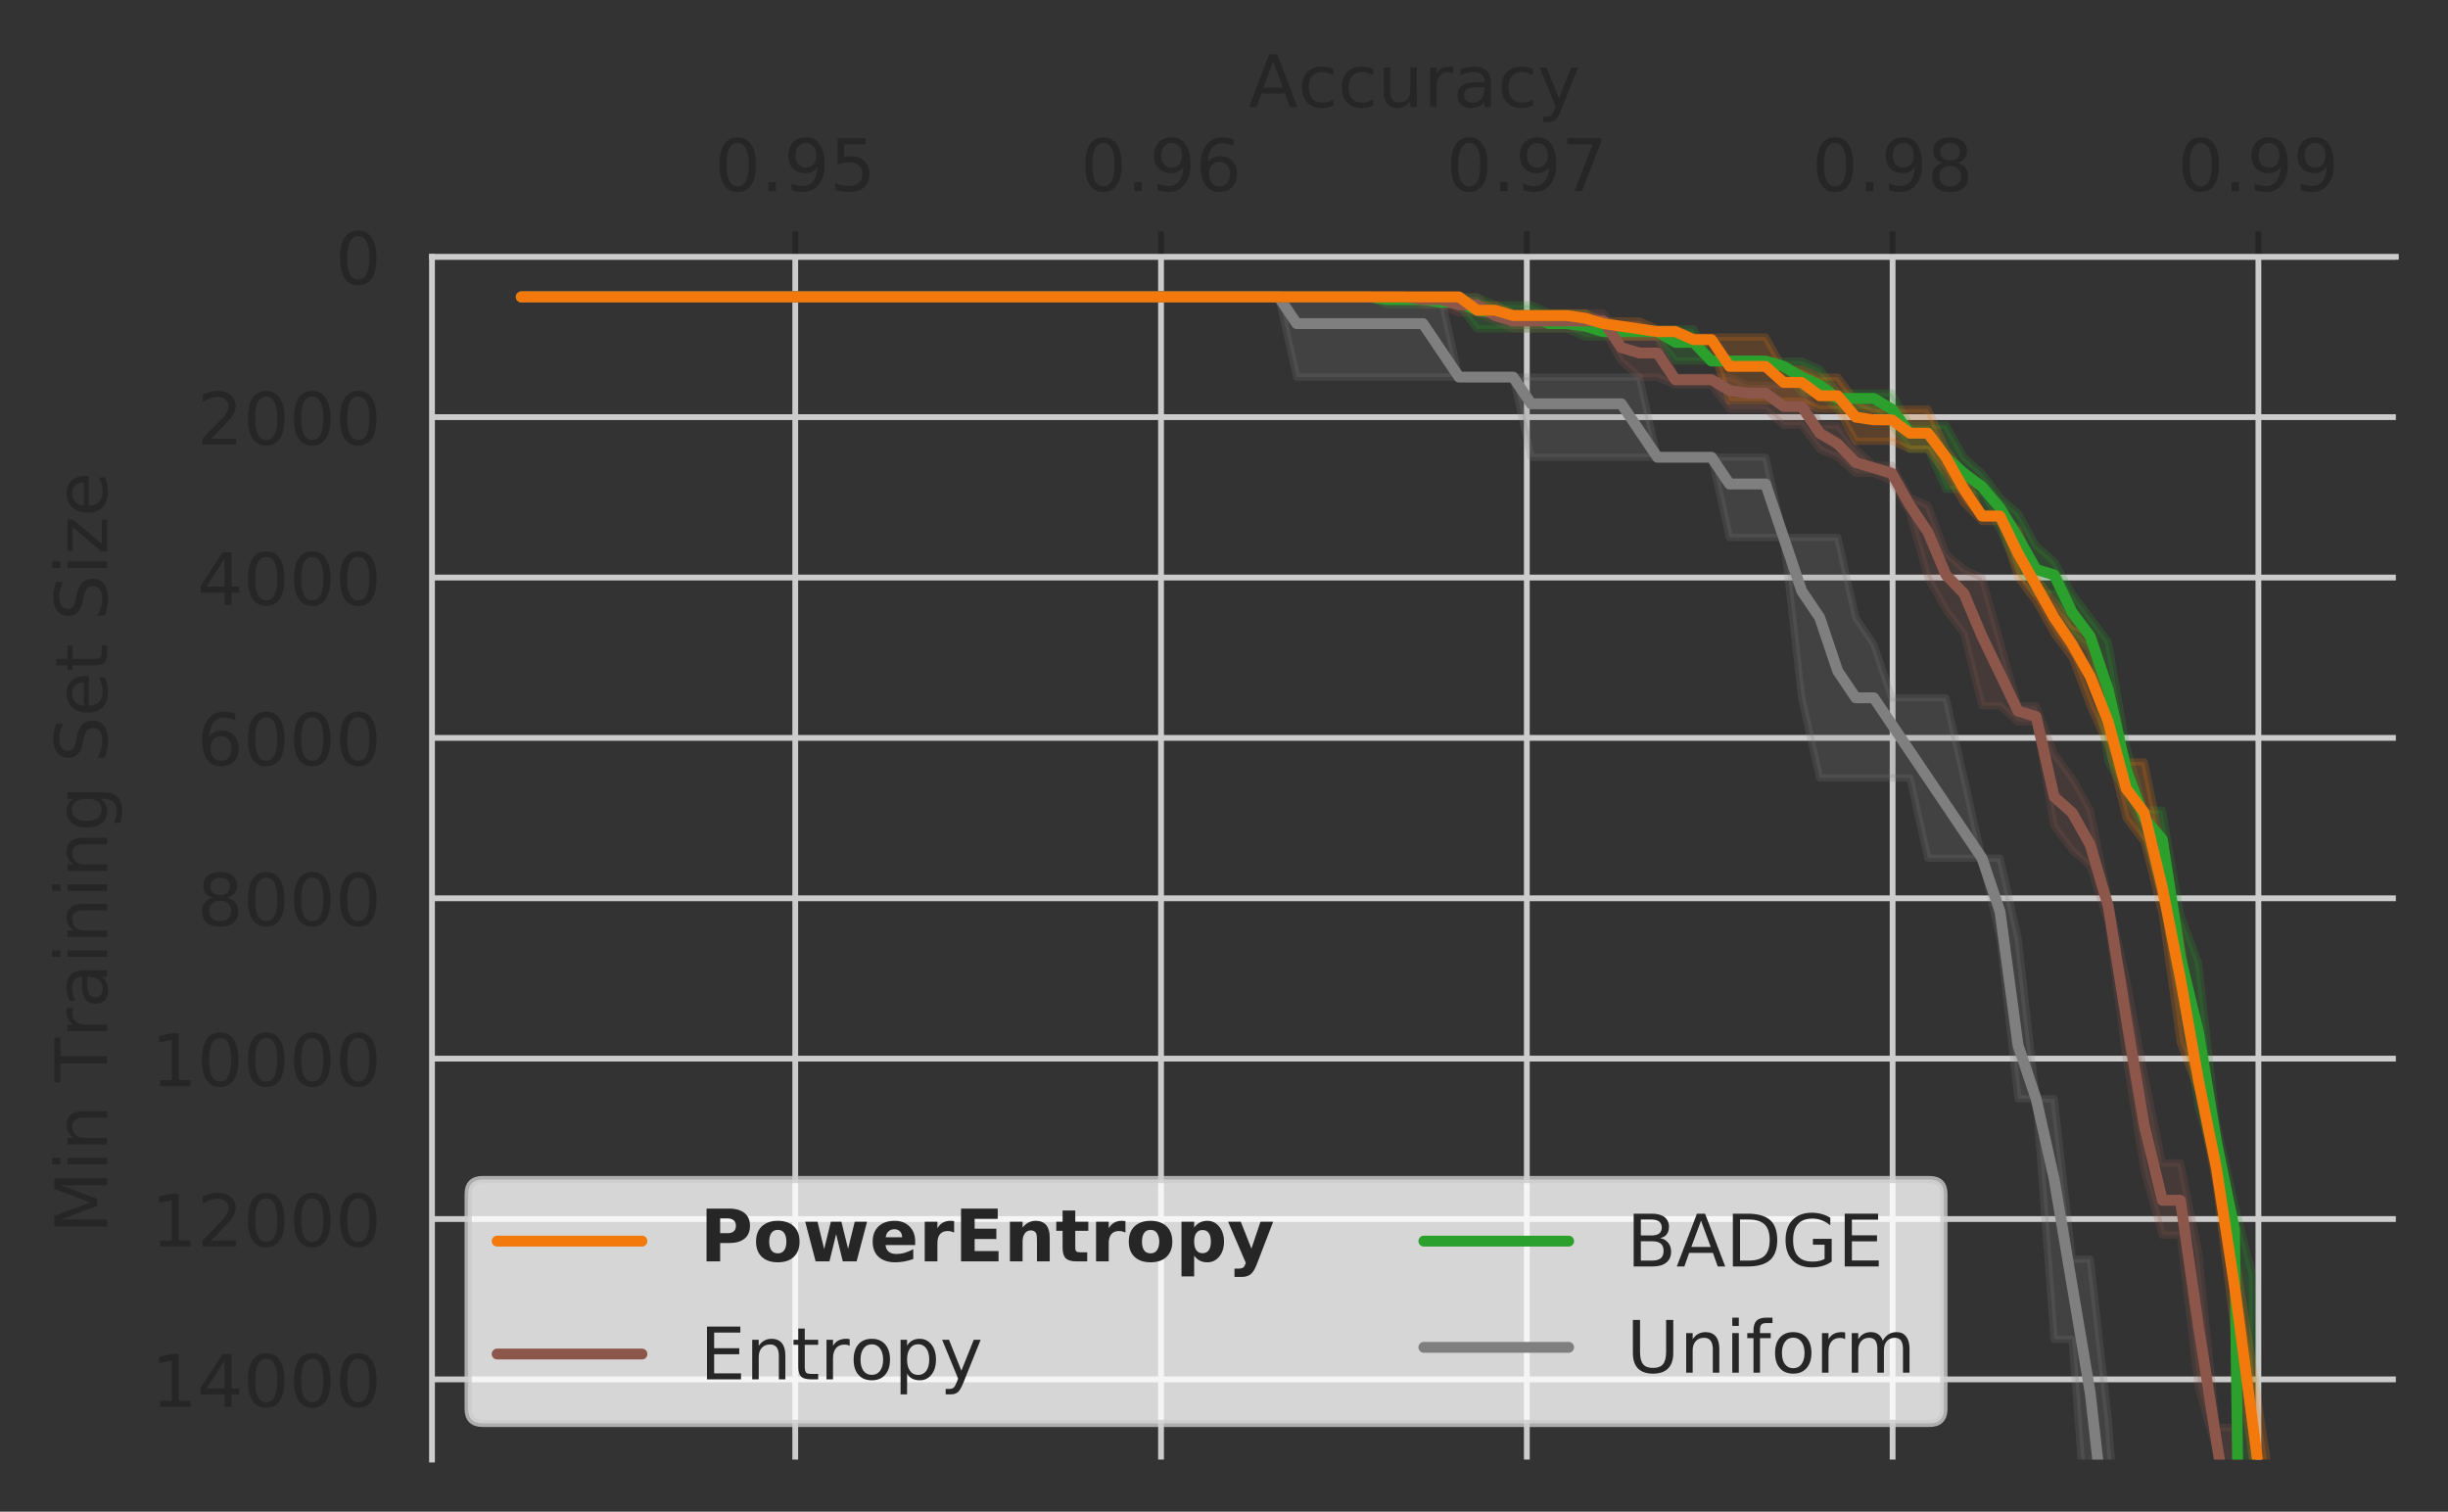 <?xml version="1.0" encoding="UTF-8"?>
<svg xmlns="http://www.w3.org/2000/svg" xmlns:xlink="http://www.w3.org/1999/xlink" width="338.126" height="208.786" viewBox="0 0 338.126 208.786">
<rect x="0" y="0" width="338.126" height="208.786" fill="#333333" stroke="none"/>
<defs>
<g>
<g id="glyph-0-0">
<path d="M 3.18 -6.641 C 2.672 -6.641 2.289 -6.391 2.031 -5.891 C 1.77 -5.391 1.648 -4.641 1.648 -3.641 C 1.648 -2.641 1.77 -1.891 2.031 -1.391 C 2.289 -0.891 2.672 -0.641 3.18 -0.641 C 3.691 -0.641 4.07 -0.891 4.328 -1.391 C 4.578 -1.891 4.711 -2.641 4.711 -3.641 C 4.711 -4.641 4.578 -5.391 4.328 -5.891 C 4.07 -6.391 3.691 -6.641 3.18 -6.641 M 3.18 -7.422 C 3.988 -7.422 4.609 -7.09 5.051 -6.449 C 5.48 -5.801 5.699 -4.859 5.699 -3.641 C 5.699 -2.41 5.48 -1.469 5.051 -0.828 C 4.609 -0.191 3.988 0.129 3.18 0.129 C 2.359 0.129 1.73 -0.191 1.301 -0.828 C 0.871 -1.469 0.66 -2.41 0.66 -3.641 C 0.66 -4.859 0.871 -5.801 1.301 -6.449 C 1.73 -7.09 2.359 -7.422 3.18 -7.422 "/>
</g>
<g id="glyph-0-1">
<path d="M 1.07 -1.238 L 2.102 -1.238 L 2.102 0 L 1.07 0 L 1.07 -1.238 "/>
</g>
<g id="glyph-0-2">
<path d="M 1.102 -0.148 L 1.102 -1.051 C 1.34 -0.93 1.59 -0.84 1.852 -0.781 C 2.102 -0.719 2.352 -0.691 2.602 -0.691 C 3.238 -0.691 3.738 -0.898 4.078 -1.34 C 4.422 -1.781 4.621 -2.441 4.68 -3.34 C 4.48 -3.059 4.238 -2.84 3.961 -2.691 C 3.672 -2.539 3.352 -2.469 3 -2.469 C 2.262 -2.469 1.68 -2.691 1.262 -3.129 C 0.84 -3.57 0.629 -4.172 0.629 -4.941 C 0.629 -5.68 0.852 -6.281 1.289 -6.738 C 1.73 -7.191 2.32 -7.422 3.059 -7.422 C 3.898 -7.422 4.551 -7.09 4.988 -6.449 C 5.43 -5.801 5.66 -4.859 5.66 -3.641 C 5.66 -2.48 5.379 -1.57 4.84 -0.891 C 4.289 -0.211 3.559 0.129 2.641 0.129 C 2.391 0.129 2.141 0.102 1.891 0.059 C 1.629 0.02 1.371 -0.051 1.102 -0.148 M 3.059 -3.238 C 3.5 -3.238 3.852 -3.391 4.109 -3.691 C 4.371 -3.988 4.5 -4.41 4.5 -4.941 C 4.5 -5.461 4.371 -5.879 4.109 -6.18 C 3.852 -6.48 3.5 -6.641 3.059 -6.641 C 2.621 -6.641 2.27 -6.48 2.012 -6.18 C 1.75 -5.879 1.621 -5.461 1.621 -4.941 C 1.621 -4.41 1.75 -3.988 2.012 -3.691 C 2.27 -3.391 2.621 -3.238 3.059 -3.238 "/>
</g>
<g id="glyph-0-3">
<path d="M 1.078 -7.289 L 4.949 -7.289 L 4.949 -6.461 L 1.98 -6.461 L 1.98 -4.672 C 2.121 -4.719 2.27 -4.762 2.41 -4.781 C 2.551 -4.801 2.699 -4.82 2.84 -4.82 C 3.648 -4.82 4.289 -4.59 4.77 -4.148 C 5.25 -3.699 5.488 -3.102 5.488 -2.34 C 5.488 -1.551 5.238 -0.941 4.75 -0.512 C 4.262 -0.078 3.57 0.129 2.691 0.129 C 2.379 0.129 2.07 0.102 1.75 0.059 C 1.43 0.012 1.109 -0.059 0.77 -0.172 L 0.77 -1.16 C 1.059 -1 1.359 -0.879 1.68 -0.801 C 1.988 -0.719 2.32 -0.691 2.672 -0.691 C 3.23 -0.691 3.68 -0.828 4.012 -1.129 C 4.328 -1.43 4.5 -1.828 4.5 -2.34 C 4.5 -2.84 4.328 -3.238 4.012 -3.539 C 3.68 -3.84 3.23 -3.988 2.672 -3.988 C 2.41 -3.988 2.141 -3.961 1.879 -3.898 C 1.621 -3.84 1.352 -3.75 1.078 -3.629 L 1.078 -7.289 "/>
</g>
<g id="glyph-0-4">
<path d="M 3.301 -4.039 C 2.859 -4.039 2.512 -3.879 2.25 -3.578 C 1.988 -3.281 1.859 -2.859 1.859 -2.34 C 1.859 -1.809 1.988 -1.391 2.25 -1.09 C 2.512 -0.789 2.859 -0.641 3.301 -0.641 C 3.738 -0.641 4.09 -0.789 4.352 -1.09 C 4.609 -1.391 4.738 -1.809 4.738 -2.34 C 4.738 -2.859 4.609 -3.281 4.352 -3.578 C 4.09 -3.879 3.738 -4.039 3.301 -4.039 M 5.262 -7.129 L 5.262 -6.23 C 5.012 -6.352 4.762 -6.441 4.512 -6.5 C 4.25 -6.559 4 -6.59 3.762 -6.59 C 3.102 -6.59 2.602 -6.371 2.262 -5.93 C 1.922 -5.488 1.719 -4.82 1.68 -3.941 C 1.871 -4.219 2.109 -4.441 2.398 -4.59 C 2.691 -4.738 3.012 -4.82 3.359 -4.82 C 4.09 -4.82 4.672 -4.59 5.09 -4.148 C 5.512 -3.711 5.73 -3.102 5.73 -2.34 C 5.73 -1.59 5.5 -0.988 5.059 -0.539 C 4.621 -0.09 4.031 0.129 3.301 0.129 C 2.461 0.129 1.809 -0.191 1.371 -0.828 C 0.922 -1.469 0.699 -2.41 0.699 -3.641 C 0.699 -4.789 0.969 -5.711 1.52 -6.391 C 2.059 -7.07 2.801 -7.422 3.719 -7.422 C 3.961 -7.422 4.211 -7.391 4.469 -7.352 C 4.719 -7.301 4.98 -7.23 5.262 -7.129 "/>
</g>
<g id="glyph-0-5">
<path d="M 0.82 -7.289 L 5.512 -7.289 L 5.512 -6.871 L 2.859 0 L 1.828 0 L 4.32 -6.461 L 0.82 -6.461 L 0.82 -7.289 "/>
</g>
<g id="glyph-0-6">
<path d="M 3.18 -3.461 C 2.711 -3.461 2.34 -3.328 2.07 -3.078 C 1.801 -2.828 1.672 -2.488 1.672 -2.051 C 1.672 -1.609 1.801 -1.262 2.07 -1.012 C 2.34 -0.762 2.711 -0.641 3.18 -0.641 C 3.641 -0.641 4.012 -0.762 4.281 -1.02 C 4.551 -1.27 4.691 -1.609 4.691 -2.051 C 4.691 -2.488 4.551 -2.828 4.289 -3.078 C 4.02 -3.328 3.648 -3.461 3.18 -3.461 M 2.191 -3.879 C 1.77 -3.98 1.441 -4.18 1.199 -4.469 C 0.961 -4.762 0.852 -5.109 0.852 -5.531 C 0.852 -6.109 1.051 -6.57 1.469 -6.91 C 1.879 -7.25 2.449 -7.422 3.18 -7.422 C 3.898 -7.422 4.469 -7.25 4.891 -6.91 C 5.301 -6.57 5.512 -6.109 5.512 -5.531 C 5.512 -5.109 5.391 -4.762 5.148 -4.469 C 4.91 -4.18 4.59 -3.98 4.172 -3.879 C 4.641 -3.77 5.012 -3.551 5.281 -3.23 C 5.539 -2.91 5.68 -2.512 5.68 -2.051 C 5.68 -1.34 5.461 -0.801 5.031 -0.43 C 4.59 -0.051 3.98 0.129 3.18 0.129 C 2.371 0.129 1.75 -0.051 1.32 -0.43 C 0.891 -0.801 0.68 -1.34 0.68 -2.051 C 0.68 -2.512 0.809 -2.91 1.078 -3.23 C 1.34 -3.551 1.711 -3.77 2.191 -3.879 M 1.828 -5.441 C 1.828 -5.059 1.941 -4.762 2.18 -4.551 C 2.422 -4.34 2.75 -4.238 3.18 -4.238 C 3.602 -4.238 3.93 -4.34 4.172 -4.551 C 4.41 -4.762 4.531 -5.059 4.531 -5.441 C 4.531 -5.82 4.41 -6.109 4.172 -6.32 C 3.93 -6.531 3.602 -6.641 3.18 -6.641 C 2.75 -6.641 2.422 -6.531 2.18 -6.32 C 1.941 -6.109 1.828 -5.82 1.828 -5.441 "/>
</g>
<g id="glyph-0-7">
<path d="M 3.422 -6.32 L 2.078 -2.691 L 4.762 -2.691 L 3.422 -6.32 M 2.859 -7.289 L 3.98 -7.289 L 6.762 0 L 5.73 0 L 5.07 -1.871 L 1.781 -1.871 L 1.121 0 L 0.078 0 L 2.859 -7.289 "/>
</g>
<g id="glyph-0-8">
<path d="M 4.879 -5.262 L 4.879 -4.422 C 4.621 -4.559 4.371 -4.66 4.109 -4.73 C 3.852 -4.801 3.602 -4.84 3.34 -4.84 C 2.762 -4.84 2.301 -4.648 1.98 -4.281 C 1.66 -3.91 1.5 -3.391 1.5 -2.73 C 1.5 -2.059 1.66 -1.539 1.98 -1.172 C 2.301 -0.801 2.762 -0.621 3.34 -0.621 C 3.602 -0.621 3.852 -0.648 4.109 -0.719 C 4.371 -0.789 4.621 -0.898 4.879 -1.039 L 4.879 -0.211 C 4.621 -0.09 4.359 0 4.102 0.051 C 3.828 0.102 3.539 0.129 3.238 0.129 C 2.422 0.129 1.762 -0.121 1.281 -0.641 C 0.789 -1.148 0.551 -1.852 0.551 -2.73 C 0.551 -3.621 0.789 -4.32 1.281 -4.828 C 1.77 -5.34 2.441 -5.602 3.301 -5.602 C 3.578 -5.602 3.852 -5.57 4.109 -5.512 C 4.371 -5.449 4.629 -5.371 4.879 -5.262 "/>
</g>
<g id="glyph-0-9">
<path d="M 0.852 -2.16 L 0.852 -5.469 L 1.75 -5.469 L 1.75 -2.191 C 1.75 -1.672 1.852 -1.289 2.051 -1.031 C 2.25 -0.77 2.551 -0.641 2.961 -0.641 C 3.441 -0.641 3.828 -0.789 4.109 -1.102 C 4.391 -1.41 4.531 -1.828 4.531 -2.371 L 4.531 -5.469 L 5.43 -5.469 L 5.43 0 L 4.531 0 L 4.531 -0.84 C 4.309 -0.5 4.051 -0.262 3.77 -0.102 C 3.48 0.051 3.148 0.129 2.77 0.129 C 2.141 0.129 1.66 -0.059 1.34 -0.449 C 1.012 -0.828 0.852 -1.398 0.852 -2.16 M 3.109 -5.602 L 3.109 -5.602 "/>
</g>
<g id="glyph-0-10">
<path d="M 4.109 -4.629 C 4.012 -4.691 3.898 -4.73 3.781 -4.762 C 3.66 -4.781 3.531 -4.801 3.391 -4.801 C 2.879 -4.801 2.488 -4.629 2.219 -4.301 C 1.941 -3.969 1.809 -3.5 1.809 -2.879 L 1.809 0 L 0.91 0 L 0.91 -5.469 L 1.809 -5.469 L 1.809 -4.621 C 1.988 -4.949 2.238 -5.199 2.539 -5.359 C 2.84 -5.52 3.211 -5.602 3.648 -5.602 C 3.711 -5.602 3.781 -5.59 3.859 -5.59 C 3.93 -5.578 4.012 -5.57 4.109 -5.551 L 4.109 -4.629 "/>
</g>
<g id="glyph-0-11">
<path d="M 3.43 -2.75 C 2.699 -2.75 2.199 -2.66 1.922 -2.5 C 1.641 -2.328 1.5 -2.051 1.5 -1.648 C 1.5 -1.328 1.602 -1.07 1.809 -0.891 C 2.02 -0.699 2.309 -0.609 2.672 -0.609 C 3.172 -0.609 3.57 -0.781 3.871 -1.141 C 4.172 -1.488 4.32 -1.961 4.32 -2.551 L 4.32 -2.75 L 3.43 -2.75 M 5.219 -3.121 L 5.219 0 L 4.32 0 L 4.32 -0.828 C 4.109 -0.488 3.852 -0.25 3.551 -0.102 C 3.25 0.051 2.871 0.129 2.43 0.129 C 1.871 0.129 1.422 -0.02 1.09 -0.328 C 0.762 -0.641 0.602 -1.059 0.602 -1.59 C 0.602 -2.199 0.801 -2.66 1.219 -2.98 C 1.629 -3.289 2.238 -3.449 3.059 -3.449 L 4.32 -3.449 L 4.32 -3.539 C 4.32 -3.949 4.18 -4.27 3.91 -4.5 C 3.641 -4.719 3.262 -4.84 2.77 -4.84 C 2.449 -4.84 2.148 -4.801 1.852 -4.719 C 1.551 -4.641 1.27 -4.531 1 -4.391 L 1 -5.219 C 1.32 -5.34 1.641 -5.441 1.949 -5.5 C 2.262 -5.559 2.559 -5.602 2.859 -5.602 C 3.648 -5.602 4.238 -5.391 4.629 -4.98 C 5.02 -4.57 5.219 -3.949 5.219 -3.121 "/>
</g>
<g id="glyph-0-12">
<path d="M 3.219 0.5 C 2.961 1.141 2.711 1.57 2.469 1.77 C 2.23 1.969 1.91 2.07 1.512 2.07 L 0.789 2.07 L 0.789 1.32 L 1.32 1.32 C 1.559 1.32 1.75 1.262 1.891 1.141 C 2.031 1.02 2.18 0.75 2.352 0.309 L 2.512 -0.09 L 0.301 -5.469 L 1.25 -5.469 L 2.961 -1.191 L 4.672 -5.469 L 5.621 -5.469 L 3.219 0.5 "/>
</g>
<g id="glyph-0-13">
<path d="M 1.922 -0.828 L 5.359 -0.828 L 5.359 0 L 0.73 0 L 0.73 -0.828 C 1.102 -1.211 1.609 -1.73 2.262 -2.391 C 2.898 -3.039 3.309 -3.461 3.48 -3.648 C 3.801 -4 4.02 -4.301 4.141 -4.551 C 4.262 -4.789 4.328 -5.039 4.328 -5.281 C 4.328 -5.66 4.191 -5.98 3.922 -6.219 C 3.648 -6.461 3.301 -6.59 2.859 -6.59 C 2.551 -6.59 2.219 -6.531 1.879 -6.43 C 1.539 -6.32 1.172 -6.16 0.781 -5.941 L 0.781 -6.941 C 1.18 -7.102 1.551 -7.219 1.891 -7.301 C 2.23 -7.379 2.551 -7.422 2.84 -7.422 C 3.59 -7.422 4.191 -7.23 4.641 -6.852 C 5.09 -6.469 5.32 -5.969 5.32 -5.34 C 5.32 -5.039 5.262 -4.75 5.148 -4.488 C 5.039 -4.219 4.84 -3.898 4.539 -3.539 C 4.461 -3.441 4.199 -3.172 3.762 -2.719 C 3.32 -2.27 2.711 -1.641 1.922 -0.828 "/>
</g>
<g id="glyph-0-14">
<path d="M 3.781 -6.43 L 1.289 -2.539 L 3.781 -2.539 L 3.781 -6.43 M 3.52 -7.289 L 4.762 -7.289 L 4.762 -2.539 L 5.801 -2.539 L 5.801 -1.719 L 4.762 -1.719 L 4.762 0 L 3.781 0 L 3.781 -1.719 L 0.488 -1.719 L 0.488 -2.672 L 3.52 -7.289 "/>
</g>
<g id="glyph-0-15">
<path d="M 1.238 -0.828 L 2.852 -0.828 L 2.852 -6.391 L 1.102 -6.039 L 1.102 -6.941 L 2.84 -7.289 L 3.828 -7.289 L 3.828 -0.828 L 5.441 -0.828 L 5.441 0 L 1.238 0 L 1.238 -0.828 "/>
</g>
<g id="glyph-0-16">
<path d="M 0.98 -7.289 L 5.59 -7.289 L 5.59 -6.461 L 1.969 -6.461 L 1.969 -4.301 L 5.441 -4.301 L 5.441 -3.469 L 1.969 -3.469 L 1.969 -0.828 L 5.68 -0.828 L 5.68 0 L 0.98 0 L 0.98 -7.289 "/>
</g>
<g id="glyph-0-17">
<path d="M 5.488 -3.301 L 5.488 0 L 4.59 0 L 4.59 -3.27 C 4.59 -3.789 4.48 -4.172 4.281 -4.43 C 4.078 -4.691 3.781 -4.82 3.379 -4.82 C 2.891 -4.82 2.512 -4.66 2.23 -4.352 C 1.949 -4.039 1.809 -3.621 1.809 -3.09 L 1.809 0 L 0.91 0 L 0.91 -5.469 L 1.809 -5.469 L 1.809 -4.621 C 2.02 -4.941 2.27 -5.191 2.57 -5.352 C 2.859 -5.512 3.199 -5.602 3.578 -5.602 C 4.199 -5.602 4.68 -5.398 5 -5.012 C 5.32 -4.621 5.488 -4.051 5.488 -3.301 "/>
</g>
<g id="glyph-0-18">
<path d="M 1.828 -7.02 L 1.828 -5.469 L 3.68 -5.469 L 3.68 -4.77 L 1.828 -4.77 L 1.828 -1.801 C 1.828 -1.352 1.891 -1.059 2.012 -0.941 C 2.129 -0.809 2.379 -0.75 2.762 -0.75 L 3.68 -0.75 L 3.68 0 L 2.762 0 C 2.059 0 1.578 -0.129 1.32 -0.391 C 1.059 -0.648 0.93 -1.121 0.93 -1.801 L 0.93 -4.77 L 0.27 -4.77 L 0.27 -5.469 L 0.93 -5.469 L 0.93 -7.02 L 1.828 -7.02 "/>
</g>
<g id="glyph-0-19">
<path d="M 3.059 -4.84 C 2.578 -4.84 2.199 -4.648 1.922 -4.27 C 1.641 -3.891 1.5 -3.379 1.5 -2.73 C 1.5 -2.07 1.629 -1.559 1.91 -1.18 C 2.191 -0.801 2.57 -0.621 3.059 -0.621 C 3.539 -0.621 3.922 -0.801 4.199 -1.18 C 4.48 -1.559 4.621 -2.07 4.621 -2.73 C 4.621 -3.371 4.48 -3.891 4.199 -4.27 C 3.922 -4.648 3.539 -4.84 3.059 -4.84 M 3.059 -5.602 C 3.84 -5.602 4.449 -5.34 4.898 -4.84 C 5.34 -4.328 5.57 -3.629 5.57 -2.73 C 5.57 -1.828 5.34 -1.129 4.898 -0.629 C 4.449 -0.121 3.84 0.129 3.059 0.129 C 2.27 0.129 1.648 -0.121 1.211 -0.629 C 0.77 -1.129 0.551 -1.828 0.551 -2.73 C 0.551 -3.629 0.77 -4.328 1.211 -4.84 C 1.648 -5.34 2.27 -5.602 3.059 -5.602 "/>
</g>
<g id="glyph-0-20">
<path d="M 1.809 -0.82 L 1.809 2.07 L 0.91 2.07 L 0.91 -5.469 L 1.809 -5.469 L 1.809 -4.641 C 1.988 -4.961 2.23 -5.199 2.52 -5.359 C 2.809 -5.52 3.16 -5.602 3.559 -5.602 C 4.219 -5.602 4.762 -5.328 5.18 -4.809 C 5.59 -4.281 5.801 -3.59 5.801 -2.73 C 5.801 -1.871 5.59 -1.172 5.18 -0.648 C 4.762 -0.129 4.219 0.129 3.559 0.129 C 3.16 0.129 2.809 0.051 2.52 -0.102 C 2.23 -0.25 1.988 -0.488 1.809 -0.82 M 4.871 -2.73 C 4.871 -3.391 4.73 -3.898 4.461 -4.281 C 4.18 -4.66 3.809 -4.852 3.34 -4.852 C 2.859 -4.852 2.488 -4.66 2.219 -4.281 C 1.941 -3.898 1.809 -3.391 1.809 -2.73 C 1.809 -2.07 1.941 -1.551 2.219 -1.172 C 2.488 -0.789 2.859 -0.609 3.34 -0.609 C 3.809 -0.609 4.18 -0.789 4.461 -1.172 C 4.73 -1.551 4.871 -2.07 4.871 -2.73 "/>
</g>
<g id="glyph-0-21">
<path d="M 1.969 -3.48 L 1.969 -0.809 L 3.551 -0.809 C 4.078 -0.809 4.469 -0.922 4.73 -1.141 C 4.98 -1.359 5.109 -1.691 5.109 -2.148 C 5.109 -2.602 4.98 -2.93 4.73 -3.148 C 4.469 -3.371 4.078 -3.48 3.551 -3.48 L 1.969 -3.48 M 1.969 -6.48 L 1.969 -4.281 L 3.43 -4.281 C 3.91 -4.281 4.262 -4.371 4.5 -4.551 C 4.738 -4.73 4.859 -5 4.859 -5.379 C 4.859 -5.738 4.738 -6.02 4.5 -6.199 C 4.262 -6.379 3.91 -6.48 3.43 -6.48 L 1.969 -6.48 M 0.98 -7.289 L 3.5 -7.289 C 4.25 -7.289 4.828 -7.129 5.238 -6.82 C 5.641 -6.5 5.852 -6.059 5.852 -5.488 C 5.852 -5.039 5.738 -4.68 5.531 -4.422 C 5.32 -4.16 5.02 -3.988 4.621 -3.93 C 5.102 -3.82 5.48 -3.602 5.75 -3.27 C 6.012 -2.941 6.148 -2.531 6.148 -2.039 C 6.148 -1.379 5.922 -0.879 5.48 -0.531 C 5.039 -0.172 4.41 0 3.602 0 L 0.98 0 L 0.98 -7.289 "/>
</g>
<g id="glyph-0-22">
<path d="M 1.969 -6.48 L 1.969 -0.809 L 3.16 -0.809 C 4.16 -0.809 4.898 -1.031 5.371 -1.488 C 5.828 -1.949 6.07 -2.672 6.07 -3.648 C 6.07 -4.629 5.828 -5.34 5.371 -5.801 C 4.898 -6.25 4.16 -6.48 3.16 -6.48 L 1.969 -6.48 M 0.98 -7.289 L 3.012 -7.289 C 4.422 -7.289 5.461 -6.988 6.121 -6.41 C 6.781 -5.82 7.109 -4.898 7.109 -3.648 C 7.109 -2.391 6.77 -1.469 6.109 -0.879 C 5.449 -0.289 4.41 0 3.012 0 L 0.98 0 L 0.98 -7.289 "/>
</g>
<g id="glyph-0-23">
<path d="M 5.949 -1.039 L 5.949 -3 L 4.34 -3 L 4.34 -3.809 L 6.93 -3.809 L 6.93 -0.68 C 6.551 -0.398 6.129 -0.199 5.672 -0.07 C 5.211 0.059 4.719 0.129 4.199 0.129 C 3.059 0.129 2.16 -0.199 1.52 -0.859 C 0.879 -1.52 0.559 -2.449 0.559 -3.641 C 0.559 -4.82 0.879 -5.75 1.52 -6.422 C 2.16 -7.078 3.059 -7.422 4.199 -7.422 C 4.672 -7.422 5.121 -7.359 5.551 -7.238 C 5.98 -7.121 6.379 -6.949 6.738 -6.73 L 6.738 -5.68 C 6.371 -5.98 5.98 -6.211 5.57 -6.371 C 5.16 -6.531 4.73 -6.609 4.281 -6.609 C 3.379 -6.609 2.711 -6.359 2.27 -5.859 C 1.82 -5.359 1.602 -4.621 1.602 -3.641 C 1.602 -2.648 1.82 -1.91 2.27 -1.41 C 2.711 -0.91 3.379 -0.672 4.281 -0.672 C 4.621 -0.672 4.93 -0.699 5.211 -0.762 C 5.488 -0.82 5.73 -0.91 5.949 -1.039 "/>
</g>
<g id="glyph-0-24">
<path d="M 0.871 -7.289 L 1.859 -7.289 L 1.859 -2.859 C 1.859 -2.078 2 -1.512 2.281 -1.172 C 2.559 -0.828 3.02 -0.66 3.66 -0.66 C 4.289 -0.66 4.75 -0.828 5.031 -1.172 C 5.309 -1.512 5.461 -2.078 5.461 -2.859 L 5.461 -7.289 L 6.449 -7.289 L 6.449 -2.738 C 6.449 -1.781 6.211 -1.07 5.738 -0.59 C 5.27 -0.109 4.578 0.129 3.66 0.129 C 2.738 0.129 2.039 -0.109 1.57 -0.59 C 1.102 -1.07 0.871 -1.781 0.871 -2.738 L 0.871 -7.289 "/>
</g>
<g id="glyph-0-25">
<path d="M 0.941 -5.469 L 1.84 -5.469 L 1.84 0 L 0.941 0 L 0.941 -5.469 M 0.941 -7.602 L 1.84 -7.602 L 1.84 -6.461 L 0.941 -6.461 L 0.941 -7.602 "/>
</g>
<g id="glyph-0-26">
<path d="M 3.711 -7.602 L 3.711 -6.852 L 2.852 -6.852 C 2.531 -6.852 2.301 -6.781 2.18 -6.648 C 2.051 -6.52 1.988 -6.289 1.988 -5.949 L 1.988 -5.469 L 3.469 -5.469 L 3.469 -4.77 L 1.988 -4.77 L 1.988 0 L 1.09 0 L 1.09 -4.77 L 0.23 -4.77 L 0.23 -5.469 L 1.09 -5.469 L 1.09 -5.852 C 1.09 -6.449 1.23 -6.898 1.512 -7.18 C 1.789 -7.461 2.238 -7.602 2.859 -7.602 L 3.711 -7.602 "/>
</g>
<g id="glyph-0-27">
<path d="M 5.199 -4.422 C 5.422 -4.82 5.691 -5.109 6 -5.309 C 6.309 -5.5 6.68 -5.602 7.109 -5.602 C 7.672 -5.602 8.109 -5.398 8.422 -5 C 8.73 -4.602 8.891 -4.031 8.891 -3.301 L 8.891 0 L 7.988 0 L 7.988 -3.27 C 7.988 -3.789 7.891 -4.18 7.711 -4.441 C 7.52 -4.691 7.238 -4.82 6.859 -4.82 C 6.391 -4.82 6.02 -4.66 5.75 -4.352 C 5.48 -4.039 5.352 -3.621 5.352 -3.09 L 5.352 0 L 4.449 0 L 4.449 -3.27 C 4.449 -3.789 4.352 -4.18 4.172 -4.441 C 3.98 -4.691 3.691 -4.82 3.309 -4.82 C 2.852 -4.82 2.48 -4.66 2.211 -4.352 C 1.941 -4.039 1.809 -3.621 1.809 -3.09 L 1.809 0 L 0.91 0 L 0.91 -5.469 L 1.809 -5.469 L 1.809 -4.621 C 2.012 -4.949 2.262 -5.199 2.551 -5.359 C 2.828 -5.52 3.172 -5.602 3.57 -5.602 C 3.969 -5.602 4.301 -5.5 4.578 -5.301 C 4.859 -5.102 5.059 -4.801 5.199 -4.422 "/>
</g>
<g id="glyph-1-0">
<path d="M -7.289 -0.98 L -7.289 -2.449 L -2.328 -4.309 L -7.289 -6.18 L -7.289 -7.648 L 0 -7.648 L 0 -6.691 L -6.398 -6.691 L -1.398 -4.809 L -1.398 -3.82 L -6.398 -1.941 L 0 -1.941 L 0 -0.98 L -7.289 -0.98 "/>
</g>
<g id="glyph-1-1">
<path d="M -5.469 -0.941 L -5.469 -1.84 L 0 -1.84 L 0 -0.941 L -5.469 -0.941 M -7.602 -0.941 L -7.602 -1.84 L -6.461 -1.84 L -6.461 -0.941 L -7.602 -0.941 "/>
</g>
<g id="glyph-1-2">
<path d="M -3.301 -5.488 L 0 -5.488 L 0 -4.59 L -3.27 -4.59 C -3.789 -4.59 -4.172 -4.48 -4.43 -4.281 C -4.691 -4.078 -4.82 -3.781 -4.82 -3.379 C -4.82 -2.891 -4.66 -2.512 -4.352 -2.23 C -4.039 -1.949 -3.621 -1.809 -3.09 -1.809 L 0 -1.809 L 0 -0.91 L -5.469 -0.91 L -5.469 -1.809 L -4.621 -1.809 C -4.941 -2.02 -5.191 -2.27 -5.352 -2.57 C -5.512 -2.859 -5.602 -3.199 -5.602 -3.578 C -5.602 -4.199 -5.398 -4.68 -5.012 -5 C -4.621 -5.32 -4.051 -5.488 -3.301 -5.488 "/>
</g>
<g id="glyph-1-3">
</g>
<g id="glyph-1-4">
<path d="M -7.289 0.02 L -7.289 -6.141 L -6.461 -6.141 L -6.461 -3.551 L 0 -3.551 L 0 -2.559 L -6.461 -2.559 L -6.461 0.02 L -7.289 0.02 "/>
</g>
<g id="glyph-1-5">
<path d="M -4.629 -4.109 C -4.691 -4.012 -4.73 -3.898 -4.762 -3.781 C -4.781 -3.66 -4.801 -3.531 -4.801 -3.391 C -4.801 -2.879 -4.629 -2.488 -4.301 -2.219 C -3.969 -1.941 -3.5 -1.809 -2.879 -1.809 L 0 -1.809 L 0 -0.91 L -5.469 -0.91 L -5.469 -1.809 L -4.621 -1.809 C -4.949 -1.988 -5.199 -2.238 -5.359 -2.539 C -5.52 -2.84 -5.602 -3.211 -5.602 -3.648 C -5.602 -3.711 -5.59 -3.781 -5.59 -3.859 C -5.578 -3.93 -5.57 -4.012 -5.551 -4.109 L -4.629 -4.109 "/>
</g>
<g id="glyph-1-6">
<path d="M -2.75 -3.43 C -2.75 -2.699 -2.66 -2.199 -2.5 -1.922 C -2.328 -1.641 -2.051 -1.5 -1.648 -1.5 C -1.328 -1.5 -1.07 -1.602 -0.891 -1.809 C -0.699 -2.02 -0.609 -2.309 -0.609 -2.672 C -0.609 -3.172 -0.781 -3.57 -1.141 -3.871 C -1.488 -4.172 -1.961 -4.32 -2.551 -4.32 L -2.75 -4.32 L -2.75 -3.43 M -3.121 -5.219 L 0 -5.219 L 0 -4.32 L -0.828 -4.32 C -0.488 -4.109 -0.25 -3.852 -0.102 -3.551 C 0.051 -3.25 0.129 -2.871 0.129 -2.43 C 0.129 -1.871 -0.02 -1.422 -0.328 -1.09 C -0.641 -0.762 -1.059 -0.602 -1.59 -0.602 C -2.199 -0.602 -2.66 -0.801 -2.98 -1.219 C -3.289 -1.629 -3.449 -2.238 -3.449 -3.059 L -3.449 -4.32 L -3.539 -4.32 C -3.949 -4.32 -4.27 -4.18 -4.5 -3.91 C -4.719 -3.641 -4.84 -3.262 -4.84 -2.77 C -4.84 -2.449 -4.801 -2.148 -4.719 -1.852 C -4.641 -1.551 -4.531 -1.27 -4.391 -1 L -5.219 -1 C -5.34 -1.32 -5.441 -1.641 -5.5 -1.949 C -5.559 -2.262 -5.602 -2.559 -5.602 -2.859 C -5.602 -3.648 -5.391 -4.238 -4.98 -4.629 C -4.57 -5.02 -3.949 -5.219 -3.121 -5.219 "/>
</g>
<g id="glyph-1-7">
<path d="M -2.801 -4.539 C -3.441 -4.539 -3.949 -4.398 -4.309 -4.141 C -4.672 -3.871 -4.852 -3.488 -4.852 -3.012 C -4.852 -2.531 -4.672 -2.148 -4.309 -1.879 C -3.949 -1.609 -3.441 -1.48 -2.801 -1.48 C -2.148 -1.48 -1.648 -1.609 -1.289 -1.879 C -0.93 -2.148 -0.75 -2.531 -0.75 -3.012 C -0.75 -3.488 -0.93 -3.871 -1.289 -4.141 C -1.648 -4.398 -2.148 -4.539 -2.801 -4.539 M -0.68 -5.441 C 0.238 -5.441 0.93 -5.23 1.391 -4.82 C 1.84 -4.398 2.07 -3.77 2.07 -2.922 C 2.07 -2.602 2.039 -2.309 2 -2.031 C 1.949 -1.75 1.879 -1.469 1.781 -1.211 L 0.91 -1.211 C 1.051 -1.469 1.148 -1.73 1.219 -1.988 C 1.289 -2.25 1.328 -2.512 1.328 -2.781 C 1.328 -3.359 1.172 -3.801 0.871 -4.102 C 0.559 -4.391 0.102 -4.539 -0.52 -4.539 L -0.961 -4.539 C -0.641 -4.352 -0.398 -4.109 -0.238 -3.82 C -0.078 -3.531 0 -3.191 0 -2.789 C 0 -2.109 -0.25 -1.57 -0.762 -1.16 C -1.27 -0.75 -1.949 -0.551 -2.801 -0.551 C -3.641 -0.551 -4.32 -0.75 -4.828 -1.16 C -5.34 -1.57 -5.602 -2.109 -5.602 -2.789 C -5.602 -3.191 -5.52 -3.531 -5.359 -3.82 C -5.199 -4.109 -4.961 -4.352 -4.641 -4.539 L -5.469 -4.539 L -5.469 -5.441 L -0.68 -5.441 "/>
</g>
<g id="glyph-1-8">
<path d="M -7.051 -5.352 L -6.09 -5.352 C -6.27 -4.969 -6.398 -4.621 -6.488 -4.289 C -6.57 -3.949 -6.621 -3.629 -6.621 -3.328 C -6.621 -2.789 -6.512 -2.371 -6.309 -2.078 C -6.102 -1.789 -5.801 -1.648 -5.422 -1.648 C -5.102 -1.648 -4.852 -1.738 -4.691 -1.941 C -4.52 -2.129 -4.391 -2.5 -4.289 -3.039 L -4.172 -3.641 C -4.031 -4.371 -3.781 -4.91 -3.43 -5.262 C -3.07 -5.609 -2.602 -5.789 -2.012 -5.789 C -1.301 -5.789 -0.77 -5.551 -0.41 -5.078 C -0.051 -4.602 0.129 -3.91 0.129 -3 C 0.129 -2.648 0.09 -2.281 0.02 -1.891 C -0.051 -1.5 -0.16 -1.102 -0.32 -0.691 L -1.34 -0.691 C -1.109 -1.09 -0.941 -1.48 -0.828 -1.859 C -0.711 -2.238 -0.66 -2.621 -0.66 -3 C -0.66 -3.559 -0.77 -3.988 -0.988 -4.301 C -1.211 -4.602 -1.52 -4.762 -1.941 -4.762 C -2.301 -4.762 -2.578 -4.648 -2.781 -4.43 C -2.98 -4.211 -3.129 -3.852 -3.23 -3.352 L -3.352 -2.75 C -3.488 -2.012 -3.719 -1.48 -4.039 -1.148 C -4.352 -0.82 -4.781 -0.66 -5.34 -0.66 C -5.98 -0.66 -6.488 -0.879 -6.859 -1.34 C -7.23 -1.789 -7.422 -2.422 -7.422 -3.219 C -7.422 -3.559 -7.391 -3.898 -7.328 -4.262 C -7.27 -4.609 -7.172 -4.969 -7.051 -5.352 "/>
</g>
<g id="glyph-1-9">
<path d="M -2.961 -5.621 L -2.52 -5.621 L -2.52 -1.488 C -1.898 -1.531 -1.422 -1.711 -1.102 -2.051 C -0.781 -2.379 -0.621 -2.84 -0.621 -3.441 C -0.621 -3.781 -0.66 -4.121 -0.738 -4.441 C -0.82 -4.762 -0.949 -5.09 -1.129 -5.41 L -0.281 -5.41 C -0.141 -5.09 -0.031 -4.762 0.031 -4.422 C 0.09 -4.078 0.129 -3.73 0.129 -3.391 C 0.129 -2.512 -0.121 -1.82 -0.621 -1.309 C -1.121 -0.801 -1.809 -0.551 -2.68 -0.551 C -3.57 -0.551 -4.281 -0.789 -4.809 -1.27 C -5.328 -1.75 -5.602 -2.41 -5.602 -3.23 C -5.602 -3.969 -5.359 -4.551 -4.891 -4.98 C -4.41 -5.398 -3.77 -5.621 -2.961 -5.621 M -3.219 -4.719 C -3.711 -4.711 -4.102 -4.57 -4.398 -4.309 C -4.691 -4.039 -4.84 -3.68 -4.84 -3.238 C -4.84 -2.738 -4.691 -2.34 -4.41 -2.039 C -4.129 -1.738 -3.73 -1.559 -3.219 -1.52 L -3.219 -4.719 "/>
</g>
<g id="glyph-1-10">
<path d="M -7.02 -1.828 L -5.469 -1.828 L -5.469 -3.68 L -4.77 -3.68 L -4.77 -1.828 L -1.801 -1.828 C -1.352 -1.828 -1.059 -1.891 -0.941 -2.012 C -0.809 -2.129 -0.75 -2.379 -0.75 -2.762 L -0.75 -3.68 L 0 -3.68 L 0 -2.762 C 0 -2.059 -0.129 -1.578 -0.391 -1.32 C -0.648 -1.059 -1.121 -0.93 -1.801 -0.93 L -4.77 -0.93 L -4.77 -0.27 L -5.469 -0.27 L -5.469 -0.93 L -7.02 -0.93 L -7.02 -1.828 "/>
</g>
<g id="glyph-1-11">
<path d="M -5.469 -0.551 L -5.469 -4.82 L -4.648 -4.82 L -0.719 -1.441 L -0.719 -4.82 L 0 -4.82 L 0 -0.43 L -0.82 -0.43 L -4.75 -3.809 L -4.75 -0.551 L -5.469 -0.551 "/>
</g>
<g id="glyph-2-0">
<path d="M 0.922 -7.289 L 4.039 -7.289 C 4.961 -7.289 5.672 -7.078 6.172 -6.672 C 6.672 -6.25 6.922 -5.672 6.922 -4.91 C 6.922 -4.141 6.672 -3.551 6.172 -3.141 C 5.672 -2.73 4.961 -2.531 4.039 -2.531 L 2.801 -2.531 L 2.801 0 L 0.922 0 L 0.922 -7.289 M 2.801 -5.93 L 2.801 -3.891 L 3.84 -3.891 C 4.199 -3.891 4.48 -3.969 4.68 -4.148 C 4.879 -4.328 4.98 -4.578 4.98 -4.91 C 4.98 -5.23 4.879 -5.48 4.68 -5.66 C 4.48 -5.84 4.199 -5.93 3.84 -5.93 L 2.801 -5.93 "/>
</g>
<g id="glyph-2-1">
<path d="M 3.441 -4.352 C 3.051 -4.352 2.75 -4.211 2.551 -3.93 C 2.352 -3.648 2.25 -3.25 2.25 -2.73 C 2.25 -2.199 2.352 -1.801 2.551 -1.52 C 2.75 -1.238 3.051 -1.109 3.441 -1.109 C 3.82 -1.109 4.109 -1.238 4.309 -1.52 C 4.512 -1.801 4.621 -2.199 4.621 -2.73 C 4.621 -3.25 4.512 -3.648 4.309 -3.93 C 4.109 -4.211 3.82 -4.352 3.441 -4.352 M 3.441 -5.602 C 4.379 -5.602 5.109 -5.34 5.641 -4.84 C 6.172 -4.328 6.441 -3.629 6.441 -2.73 C 6.441 -1.828 6.172 -1.121 5.641 -0.621 C 5.109 -0.121 4.379 0.129 3.441 0.129 C 2.5 0.129 1.762 -0.121 1.23 -0.621 C 0.691 -1.121 0.43 -1.828 0.43 -2.73 C 0.43 -3.629 0.691 -4.328 1.23 -4.84 C 1.762 -5.34 2.5 -5.602 3.441 -5.602 "/>
</g>
<g id="glyph-2-2">
<path d="M 0.352 -5.469 L 2.051 -5.469 L 2.969 -1.699 L 3.891 -5.469 L 5.352 -5.469 L 6.27 -1.738 L 7.191 -5.469 L 8.891 -5.469 L 7.449 0 L 5.539 0 L 4.621 -3.762 L 3.699 0 L 1.789 0 L 0.352 -5.469 "/>
</g>
<g id="glyph-2-3">
<path d="M 6.301 -2.75 L 6.301 -2.25 L 2.211 -2.25 C 2.25 -1.84 2.398 -1.531 2.66 -1.328 C 2.91 -1.121 3.262 -1.02 3.719 -1.02 C 4.078 -1.02 4.461 -1.07 4.852 -1.18 C 5.23 -1.289 5.629 -1.461 6.039 -1.68 L 6.039 -0.328 C 5.621 -0.172 5.211 -0.059 4.801 0.012 C 4.379 0.09 3.969 0.129 3.559 0.129 C 2.57 0.129 1.801 -0.121 1.25 -0.621 C 0.699 -1.121 0.43 -1.82 0.43 -2.73 C 0.43 -3.621 0.699 -4.32 1.238 -4.828 C 1.781 -5.34 2.52 -5.602 3.461 -5.602 C 4.32 -5.602 5 -5.34 5.52 -4.82 C 6.039 -4.301 6.301 -3.609 6.301 -2.75 M 4.5 -3.328 C 4.5 -3.66 4.398 -3.93 4.211 -4.129 C 4.012 -4.328 3.762 -4.441 3.449 -4.441 C 3.109 -4.441 2.828 -4.34 2.621 -4.148 C 2.41 -3.961 2.281 -3.691 2.23 -3.328 L 4.5 -3.328 "/>
</g>
<g id="glyph-2-4">
<path d="M 4.898 -3.98 C 4.738 -4.051 4.59 -4.102 4.441 -4.141 C 4.289 -4.172 4.141 -4.191 3.988 -4.191 C 3.539 -4.191 3.191 -4.039 2.949 -3.762 C 2.711 -3.469 2.59 -3.059 2.59 -2.52 L 2.59 0 L 0.84 0 L 0.84 -5.469 L 2.59 -5.469 L 2.59 -4.57 C 2.809 -4.93 3.059 -5.191 3.359 -5.352 C 3.648 -5.512 4 -5.602 4.41 -5.602 C 4.469 -5.602 4.531 -5.59 4.602 -5.59 C 4.66 -5.59 4.762 -5.578 4.898 -5.559 L 4.898 -3.98 "/>
</g>
<g id="glyph-2-5">
<path d="M 0.922 -7.289 L 5.988 -7.289 L 5.988 -5.871 L 2.801 -5.871 L 2.801 -4.512 L 5.801 -4.512 L 5.801 -3.09 L 2.801 -3.09 L 2.801 -1.422 L 6.102 -1.422 L 6.102 0 L 0.922 0 L 0.922 -7.289 "/>
</g>
<g id="glyph-2-6">
<path d="M 6.34 -3.328 L 6.34 0 L 4.578 0 L 4.578 -2.551 C 4.578 -3.02 4.57 -3.34 4.551 -3.52 C 4.531 -3.699 4.488 -3.828 4.441 -3.922 C 4.371 -4.031 4.281 -4.121 4.16 -4.18 C 4.039 -4.238 3.898 -4.281 3.762 -4.281 C 3.391 -4.281 3.102 -4.141 2.898 -3.859 C 2.691 -3.578 2.59 -3.191 2.59 -2.691 L 2.59 0 L 0.84 0 L 0.84 -5.469 L 2.59 -5.469 L 2.59 -4.672 C 2.852 -4.988 3.121 -5.219 3.422 -5.371 C 3.719 -5.52 4.051 -5.602 4.41 -5.602 C 5.039 -5.602 5.52 -5.398 5.852 -5.02 C 6.172 -4.629 6.34 -4.07 6.34 -3.328 "/>
</g>
<g id="glyph-2-7">
<path d="M 2.75 -7.02 L 2.75 -5.469 L 4.551 -5.469 L 4.551 -4.219 L 2.75 -4.219 L 2.75 -1.898 C 2.75 -1.641 2.801 -1.469 2.898 -1.379 C 3 -1.289 3.199 -1.25 3.5 -1.25 L 4.398 -1.25 L 4.398 0 L 2.898 0 C 2.211 0 1.719 -0.141 1.43 -0.43 C 1.141 -0.711 1 -1.199 1 -1.898 L 1 -4.219 L 0.129 -4.219 L 0.129 -5.469 L 1 -5.469 L 1 -7.02 L 2.75 -7.02 "/>
</g>
<g id="glyph-2-8">
<path d="M 2.59 -0.789 L 2.59 2.07 L 0.84 2.07 L 0.84 -5.469 L 2.59 -5.469 L 2.59 -4.672 C 2.828 -4.988 3.09 -5.219 3.391 -5.371 C 3.68 -5.52 4.02 -5.602 4.398 -5.602 C 5.07 -5.602 5.621 -5.328 6.059 -4.789 C 6.488 -4.25 6.711 -3.57 6.711 -2.73 C 6.711 -1.879 6.488 -1.191 6.059 -0.66 C 5.621 -0.129 5.07 0.129 4.398 0.129 C 4.02 0.129 3.68 0.051 3.391 -0.09 C 3.09 -0.23 2.828 -0.469 2.59 -0.789 M 3.75 -4.328 C 3.371 -4.328 3.09 -4.191 2.891 -3.922 C 2.691 -3.641 2.59 -3.25 2.59 -2.73 C 2.59 -2.211 2.691 -1.809 2.891 -1.539 C 3.09 -1.262 3.371 -1.129 3.75 -1.129 C 4.121 -1.129 4.398 -1.262 4.602 -1.539 C 4.801 -1.809 4.898 -2.211 4.898 -2.73 C 4.898 -3.25 4.801 -3.641 4.602 -3.922 C 4.398 -4.191 4.121 -4.328 3.75 -4.328 "/>
</g>
<g id="glyph-2-9">
<path d="M 0.121 -5.469 L 1.871 -5.469 L 3.34 -1.762 L 4.59 -5.469 L 6.34 -5.469 L 4.039 0.512 C 3.801 1.109 3.531 1.539 3.23 1.781 C 2.922 2.02 2.512 2.148 2.012 2.148 L 1 2.148 L 1 1 L 1.551 1 C 1.84 1 2.051 0.949 2.191 0.859 C 2.328 0.762 2.43 0.59 2.512 0.352 L 2.559 0.199 L 0.121 -5.469 "/>
</g>
</g>
<clipPath id="clip-0">
<path clip-rule="nonzero" d="M 109 35.465 L 111 35.465 L 111 201.586 L 109 201.586 Z M 109 35.465 "/>
</clipPath>
<clipPath id="clip-1">
<path clip-rule="nonzero" d="M 159 35.465 L 161 35.465 L 161 201.586 L 159 201.586 Z M 159 35.465 "/>
</clipPath>
<clipPath id="clip-2">
<path clip-rule="nonzero" d="M 210 35.465 L 212 35.465 L 212 201.586 L 210 201.586 Z M 210 35.465 "/>
</clipPath>
<clipPath id="clip-3">
<path clip-rule="nonzero" d="M 261 35.465 L 262 35.465 L 262 201.586 L 261 201.586 Z M 261 35.465 "/>
</clipPath>
<clipPath id="clip-4">
<path clip-rule="nonzero" d="M 311 35.465 L 313 35.465 L 313 201.586 L 311 201.586 Z M 311 35.465 "/>
</clipPath>
<clipPath id="clip-5">
<path clip-rule="nonzero" d="M 59.668 35.465 L 330.926 35.465 L 330.926 36 L 59.668 36 Z M 59.668 35.465 "/>
</clipPath>
<clipPath id="clip-6">
<path clip-rule="nonzero" d="M 59.668 57 L 330.926 57 L 330.926 59 L 59.668 59 Z M 59.668 57 "/>
</clipPath>
<clipPath id="clip-7">
<path clip-rule="nonzero" d="M 59.668 79 L 330.926 79 L 330.926 81 L 59.668 81 Z M 59.668 79 "/>
</clipPath>
<clipPath id="clip-8">
<path clip-rule="nonzero" d="M 59.668 101 L 330.926 101 L 330.926 103 L 59.668 103 Z M 59.668 101 "/>
</clipPath>
<clipPath id="clip-9">
<path clip-rule="nonzero" d="M 59.668 123 L 330.926 123 L 330.926 125 L 59.668 125 Z M 59.668 123 "/>
</clipPath>
<clipPath id="clip-10">
<path clip-rule="nonzero" d="M 59.668 145 L 330.926 145 L 330.926 147 L 59.668 147 Z M 59.668 145 "/>
</clipPath>
<clipPath id="clip-11">
<path clip-rule="nonzero" d="M 59.668 167 L 330.926 167 L 330.926 169 L 59.668 169 Z M 59.668 167 "/>
</clipPath>
<clipPath id="clip-12">
<path clip-rule="nonzero" d="M 59.668 190 L 330.926 190 L 330.926 191 L 59.668 191 Z M 59.668 190 "/>
</clipPath>
<clipPath id="clip-13">
<path clip-rule="nonzero" d="M 72 41 L 319 41 L 319 201.586 L 72 201.586 Z M 72 41 "/>
</clipPath>
<clipPath id="clip-14">
<path clip-rule="nonzero" d="M 71 40 L 320 40 L 320 201.586 L 71 201.586 Z M 71 40 "/>
</clipPath>
<clipPath id="clip-15">
<path clip-rule="nonzero" d="M 72 41 L 319 41 L 319 201.586 L 72 201.586 Z M 72 41 "/>
</clipPath>
<clipPath id="clip-16">
<path clip-rule="nonzero" d="M 71 40 L 320 40 L 320 201.586 L 71 201.586 Z M 71 40 "/>
</clipPath>
<clipPath id="clip-17">
<path clip-rule="nonzero" d="M 72 41 L 319 41 L 319 201.586 L 72 201.586 Z M 72 41 "/>
</clipPath>
<clipPath id="clip-18">
<path clip-rule="nonzero" d="M 71 40 L 320 40 L 320 201.586 L 71 201.586 Z M 71 40 "/>
</clipPath>
<clipPath id="clip-19">
<path clip-rule="nonzero" d="M 72 41 L 319 41 L 319 201.586 L 72 201.586 Z M 72 41 "/>
</clipPath>
<clipPath id="clip-20">
<path clip-rule="nonzero" d="M 71 40 L 320 40 L 320 201.586 L 71 201.586 Z M 71 40 "/>
</clipPath>
<clipPath id="clip-21">
<path clip-rule="nonzero" d="M 71 40 L 292 40 L 292 201.586 L 71 201.586 Z M 71 40 "/>
</clipPath>
<clipPath id="clip-22">
<path clip-rule="nonzero" d="M 71 40 L 310 40 L 310 201.586 L 71 201.586 Z M 71 40 "/>
</clipPath>
<clipPath id="clip-23">
<path clip-rule="nonzero" d="M 71 40 L 309 40 L 309 201.586 L 71 201.586 Z M 71 40 "/>
</clipPath>
<clipPath id="clip-24">
<path clip-rule="nonzero" d="M 71 40 L 314 40 L 314 201.586 L 71 201.586 Z M 71 40 "/>
</clipPath>
<clipPath id="clip-25">
<path clip-rule="nonzero" d="M 50 148 L 283 148 L 283 208.785 L 50 208.785 Z M 50 148 "/>
</clipPath>
</defs>
<g clip-path="url(#clip-0)">
<path fill="none" stroke-width="0.8" stroke-linecap="round" stroke-linejoin="round" stroke="rgb(79.999%, 79.999%, 79.999%)" stroke-opacity="1" stroke-miterlimit="10" d="M 109.844 7.2 L 109.844 173.321 " transform="matrix(1, 0, 0, -1, 0, 208.786)"/>
</g>
<path fill="none" stroke-width="0.8" stroke-linecap="butt" stroke-linejoin="round" stroke="rgb(14.999%, 14.999%, 14.999%)" stroke-opacity="1" stroke-miterlimit="10" d="M 109.844 173.321 L 109.844 176.821 " transform="matrix(1, 0, 0, -1, 0, 208.786)"/>
<g fill="rgb(14.999%, 14.999%, 14.999%)" fill-opacity="1">
<use xlink:href="#glyph-0-0" x="98.71" y="26.387"/>
<use xlink:href="#glyph-0-1" x="105.07" y="26.387"/>
<use xlink:href="#glyph-0-2" x="108.25" y="26.387"/>
<use xlink:href="#glyph-0-3" x="114.61" y="26.387"/>
</g>
<g clip-path="url(#clip-1)">
<path fill="none" stroke-width="0.8" stroke-linecap="round" stroke-linejoin="round" stroke="rgb(79.999%, 79.999%, 79.999%)" stroke-opacity="1" stroke-miterlimit="10" d="M 160.367 7.2 L 160.367 173.321 " transform="matrix(1, 0, 0, -1, 0, 208.786)"/>
</g>
<path fill="none" stroke-width="0.8" stroke-linecap="butt" stroke-linejoin="round" stroke="rgb(14.999%, 14.999%, 14.999%)" stroke-opacity="1" stroke-miterlimit="10" d="M 160.367 173.321 L 160.367 176.821 " transform="matrix(1, 0, 0, -1, 0, 208.786)"/>
<g fill="rgb(14.999%, 14.999%, 14.999%)" fill-opacity="1">
<use xlink:href="#glyph-0-0" x="149.233" y="26.387"/>
<use xlink:href="#glyph-0-1" x="155.593" y="26.387"/>
<use xlink:href="#glyph-0-2" x="158.773" y="26.387"/>
<use xlink:href="#glyph-0-4" x="165.133" y="26.387"/>
</g>
<g clip-path="url(#clip-2)">
<path fill="none" stroke-width="0.8" stroke-linecap="round" stroke-linejoin="round" stroke="rgb(79.999%, 79.999%, 79.999%)" stroke-opacity="1" stroke-miterlimit="10" d="M 210.891 7.2 L 210.891 173.321 " transform="matrix(1, 0, 0, -1, 0, 208.786)"/>
</g>
<path fill="none" stroke-width="0.8" stroke-linecap="butt" stroke-linejoin="round" stroke="rgb(14.999%, 14.999%, 14.999%)" stroke-opacity="1" stroke-miterlimit="10" d="M 210.891 173.321 L 210.891 176.821 " transform="matrix(1, 0, 0, -1, 0, 208.786)"/>
<g fill="rgb(14.999%, 14.999%, 14.999%)" fill-opacity="1">
<use xlink:href="#glyph-0-0" x="199.756" y="26.387"/>
<use xlink:href="#glyph-0-1" x="206.116" y="26.387"/>
<use xlink:href="#glyph-0-2" x="209.296" y="26.387"/>
<use xlink:href="#glyph-0-5" x="215.656" y="26.387"/>
</g>
<g clip-path="url(#clip-3)">
<path fill="none" stroke-width="0.8" stroke-linecap="round" stroke-linejoin="round" stroke="rgb(79.999%, 79.999%, 79.999%)" stroke-opacity="1" stroke-miterlimit="10" d="M 261.414 7.2 L 261.414 173.321 " transform="matrix(1, 0, 0, -1, 0, 208.786)"/>
</g>
<path fill="none" stroke-width="0.8" stroke-linecap="butt" stroke-linejoin="round" stroke="rgb(14.999%, 14.999%, 14.999%)" stroke-opacity="1" stroke-miterlimit="10" d="M 261.414 173.321 L 261.414 176.821 " transform="matrix(1, 0, 0, -1, 0, 208.786)"/>
<g fill="rgb(14.999%, 14.999%, 14.999%)" fill-opacity="1">
<use xlink:href="#glyph-0-0" x="250.28" y="26.387"/>
<use xlink:href="#glyph-0-1" x="256.64" y="26.387"/>
<use xlink:href="#glyph-0-2" x="259.82" y="26.387"/>
<use xlink:href="#glyph-0-6" x="266.18" y="26.387"/>
</g>
<g clip-path="url(#clip-4)">
<path fill="none" stroke-width="0.8" stroke-linecap="round" stroke-linejoin="round" stroke="rgb(79.999%, 79.999%, 79.999%)" stroke-opacity="1" stroke-miterlimit="10" d="M 311.938 7.2 L 311.938 173.321 " transform="matrix(1, 0, 0, -1, 0, 208.786)"/>
</g>
<path fill="none" stroke-width="0.8" stroke-linecap="butt" stroke-linejoin="round" stroke="rgb(14.999%, 14.999%, 14.999%)" stroke-opacity="1" stroke-miterlimit="10" d="M 311.938 173.321 L 311.938 176.821 " transform="matrix(1, 0, 0, -1, 0, 208.786)"/>
<g fill="rgb(14.999%, 14.999%, 14.999%)" fill-opacity="1">
<use xlink:href="#glyph-0-0" x="300.803" y="26.387"/>
<use xlink:href="#glyph-0-1" x="307.163" y="26.387"/>
<use xlink:href="#glyph-0-2" x="310.343" y="26.387"/>
<use xlink:href="#glyph-0-2" x="316.703" y="26.387"/>
</g>
<g fill="rgb(14.999%, 14.999%, 14.999%)" fill-opacity="1">
<use xlink:href="#glyph-0-7" x="172.438" y="14.794"/>
<use xlink:href="#glyph-0-8" x="179.278" y="14.794"/>
<use xlink:href="#glyph-0-8" x="184.778" y="14.794"/>
<use xlink:href="#glyph-0-9" x="190.278" y="14.794"/>
<use xlink:href="#glyph-0-10" x="196.618" y="14.794"/>
<use xlink:href="#glyph-0-11" x="200.728" y="14.794"/>
<use xlink:href="#glyph-0-8" x="206.858" y="14.794"/>
<use xlink:href="#glyph-0-12" x="212.358" y="14.794"/>
</g>
<g clip-path="url(#clip-5)">
<path fill="none" stroke-width="0.8" stroke-linecap="round" stroke-linejoin="round" stroke="rgb(79.999%, 79.999%, 79.999%)" stroke-opacity="1" stroke-miterlimit="10" d="M 59.668 173.321 L 330.926 173.321 " transform="matrix(1, 0, 0, -1, 0, 208.786)"/>
</g>
<g fill="rgb(14.999%, 14.999%, 14.999%)" fill-opacity="1">
<use xlink:href="#glyph-0-0" x="46.309" y="39.263"/>
</g>
<g clip-path="url(#clip-6)">
<path fill="none" stroke-width="0.8" stroke-linecap="round" stroke-linejoin="round" stroke="rgb(79.999%, 79.999%, 79.999%)" stroke-opacity="1" stroke-miterlimit="10" d="M 59.668 151.172 L 330.926 151.172 " transform="matrix(1, 0, 0, -1, 0, 208.786)"/>
</g>
<g fill="rgb(14.999%, 14.999%, 14.999%)" fill-opacity="1">
<use xlink:href="#glyph-0-13" x="27.231" y="61.412"/>
<use xlink:href="#glyph-0-0" x="33.591" y="61.412"/>
<use xlink:href="#glyph-0-0" x="39.951" y="61.412"/>
<use xlink:href="#glyph-0-0" x="46.311" y="61.412"/>
</g>
<g clip-path="url(#clip-7)">
<path fill="none" stroke-width="0.8" stroke-linecap="round" stroke-linejoin="round" stroke="rgb(79.999%, 79.999%, 79.999%)" stroke-opacity="1" stroke-miterlimit="10" d="M 59.668 129.02 L 330.926 129.02 " transform="matrix(1, 0, 0, -1, 0, 208.786)"/>
</g>
<g fill="rgb(14.999%, 14.999%, 14.999%)" fill-opacity="1">
<use xlink:href="#glyph-0-14" x="27.231" y="83.561"/>
<use xlink:href="#glyph-0-0" x="33.591" y="83.561"/>
<use xlink:href="#glyph-0-0" x="39.951" y="83.561"/>
<use xlink:href="#glyph-0-0" x="46.311" y="83.561"/>
</g>
<g clip-path="url(#clip-8)">
<path fill="none" stroke-width="0.8" stroke-linecap="round" stroke-linejoin="round" stroke="rgb(79.999%, 79.999%, 79.999%)" stroke-opacity="1" stroke-miterlimit="10" d="M 59.668 106.872 L 330.926 106.872 " transform="matrix(1, 0, 0, -1, 0, 208.786)"/>
</g>
<g fill="rgb(14.999%, 14.999%, 14.999%)" fill-opacity="1">
<use xlink:href="#glyph-0-4" x="27.231" y="105.71"/>
<use xlink:href="#glyph-0-0" x="33.591" y="105.71"/>
<use xlink:href="#glyph-0-0" x="39.951" y="105.71"/>
<use xlink:href="#glyph-0-0" x="46.311" y="105.71"/>
</g>
<g clip-path="url(#clip-9)">
<path fill="none" stroke-width="0.8" stroke-linecap="round" stroke-linejoin="round" stroke="rgb(79.999%, 79.999%, 79.999%)" stroke-opacity="1" stroke-miterlimit="10" d="M 59.668 84.723 L 330.926 84.723 " transform="matrix(1, 0, 0, -1, 0, 208.786)"/>
</g>
<g fill="rgb(14.999%, 14.999%, 14.999%)" fill-opacity="1">
<use xlink:href="#glyph-0-6" x="27.231" y="127.86"/>
<use xlink:href="#glyph-0-0" x="33.591" y="127.86"/>
<use xlink:href="#glyph-0-0" x="39.951" y="127.86"/>
<use xlink:href="#glyph-0-0" x="46.311" y="127.86"/>
</g>
<g clip-path="url(#clip-10)">
<path fill="none" stroke-width="0.8" stroke-linecap="round" stroke-linejoin="round" stroke="rgb(79.999%, 79.999%, 79.999%)" stroke-opacity="1" stroke-miterlimit="10" d="M 59.668 62.575 L 330.926 62.575 " transform="matrix(1, 0, 0, -1, 0, 208.786)"/>
</g>
<g fill="rgb(14.999%, 14.999%, 14.999%)" fill-opacity="1">
<use xlink:href="#glyph-0-15" x="20.872" y="150.009"/>
<use xlink:href="#glyph-0-0" x="27.232" y="150.009"/>
<use xlink:href="#glyph-0-0" x="33.592" y="150.009"/>
<use xlink:href="#glyph-0-0" x="39.952" y="150.009"/>
<use xlink:href="#glyph-0-0" x="46.312" y="150.009"/>
</g>
<g clip-path="url(#clip-11)">
<path fill="none" stroke-width="0.8" stroke-linecap="round" stroke-linejoin="round" stroke="rgb(79.999%, 79.999%, 79.999%)" stroke-opacity="1" stroke-miterlimit="10" d="M 59.668 40.422 L 330.926 40.422 " transform="matrix(1, 0, 0, -1, 0, 208.786)"/>
</g>
<g fill="rgb(14.999%, 14.999%, 14.999%)" fill-opacity="1">
<use xlink:href="#glyph-0-15" x="20.872" y="172.159"/>
<use xlink:href="#glyph-0-13" x="27.232" y="172.159"/>
<use xlink:href="#glyph-0-0" x="33.592" y="172.159"/>
<use xlink:href="#glyph-0-0" x="39.952" y="172.159"/>
<use xlink:href="#glyph-0-0" x="46.312" y="172.159"/>
</g>
<g clip-path="url(#clip-12)">
<path fill="none" stroke-width="0.8" stroke-linecap="round" stroke-linejoin="round" stroke="rgb(79.999%, 79.999%, 79.999%)" stroke-opacity="1" stroke-miterlimit="10" d="M 59.668 18.274 L 330.926 18.274 " transform="matrix(1, 0, 0, -1, 0, 208.786)"/>
</g>
<g fill="rgb(14.999%, 14.999%, 14.999%)" fill-opacity="1">
<use xlink:href="#glyph-0-15" x="20.872" y="194.308"/>
<use xlink:href="#glyph-0-14" x="27.232" y="194.308"/>
<use xlink:href="#glyph-0-0" x="33.592" y="194.308"/>
<use xlink:href="#glyph-0-0" x="39.952" y="194.308"/>
<use xlink:href="#glyph-0-0" x="46.312" y="194.308"/>
</g>
<g fill="rgb(14.999%, 14.999%, 14.999%)" fill-opacity="1">
<use xlink:href="#glyph-1-0" x="14.794" y="170.377"/>
<use xlink:href="#glyph-1-1" x="14.794" y="161.747"/>
<use xlink:href="#glyph-1-2" x="14.794" y="158.967"/>
<use xlink:href="#glyph-1-3" x="14.794" y="152.627"/>
<use xlink:href="#glyph-1-4" x="14.794" y="149.447"/>
<use xlink:href="#glyph-1-5" x="14.794" y="143.337"/>
<use xlink:href="#glyph-1-6" x="14.794" y="139.227"/>
<use xlink:href="#glyph-1-1" x="14.794" y="133.097"/>
<use xlink:href="#glyph-1-2" x="14.794" y="130.317"/>
<use xlink:href="#glyph-1-1" x="14.794" y="123.977"/>
<use xlink:href="#glyph-1-2" x="14.794" y="121.197"/>
<use xlink:href="#glyph-1-7" x="14.794" y="114.857"/>
<use xlink:href="#glyph-1-3" x="14.794" y="108.507"/>
<use xlink:href="#glyph-1-8" x="14.794" y="105.327"/>
<use xlink:href="#glyph-1-9" x="14.794" y="98.977"/>
<use xlink:href="#glyph-1-10" x="14.794" y="92.827"/>
<use xlink:href="#glyph-1-3" x="14.794" y="88.907"/>
<use xlink:href="#glyph-1-8" x="14.794" y="85.727"/>
<use xlink:href="#glyph-1-1" x="14.794" y="79.377"/>
<use xlink:href="#glyph-1-11" x="14.794" y="76.597"/>
<use xlink:href="#glyph-1-9" x="14.794" y="71.347"/>
</g>
<g clip-path="url(#clip-13)">
<path fill-rule="nonzero" fill="rgb(49.803%, 49.803%, 49.803%)" fill-opacity="0.2" d="M 72 41.004 L 199.035 41.004 L 201.523 52.078 L 226.434 52.078 L 228.926 63.152 L 243.871 63.152 L 246.359 74.227 L 253.832 74.227 L 256.324 85.301 L 258.816 88.992 L 261.305 96.375 L 268.777 96.375 L 271.27 107.449 L 273.762 118.527 L 276.25 118.527 L 278.742 129.602 L 281.234 151.75 L 283.723 151.75 L 286.215 173.898 L 288.707 173.898 L 291.195 196.047 L 293.688 229.273 L 296.18 251.422 L 298.668 699.945 L 318.598 699.945 L 293.688 699.945 L 291.195 229.273 L 288.707 218.199 L 286.215 184.973 L 283.723 184.973 L 281.234 151.75 L 278.742 151.75 L 276.25 129.602 L 273.762 118.527 L 266.289 118.527 L 263.797 107.449 L 251.344 107.449 L 248.852 96.375 L 246.359 74.227 L 238.887 74.227 L 236.398 63.152 L 211.488 63.152 L 208.996 52.078 L 179.105 52.078 L 176.617 41.004 Z M 72 41.004 "/>
</g>
<g clip-path="url(#clip-14)">
<path fill="none" stroke-width="1" stroke-linecap="butt" stroke-linejoin="round" stroke="rgb(49.803%, 49.803%, 49.803%)" stroke-opacity="0.2" stroke-miterlimit="10" d="M 72 167.782 L 199.035 167.782 L 201.523 156.708 L 226.434 156.708 L 228.926 145.633 L 243.871 145.633 L 246.359 134.559 L 253.832 134.559 L 256.324 123.485 L 258.816 119.793 L 261.305 112.411 L 268.777 112.411 L 271.27 101.336 L 273.762 90.258 L 276.25 90.258 L 278.742 79.184 L 281.234 57.036 L 283.723 57.036 L 286.215 34.887 L 288.707 34.887 L 291.195 12.739 L 293.688 -20.488 L 296.18 -42.636 L 298.668 -491.16 L 318.598 -491.16 L 293.688 -491.16 L 291.195 -20.488 L 288.707 -9.414 L 286.215 23.813 L 283.723 23.813 L 281.234 57.036 L 278.742 57.036 L 276.25 79.184 L 273.762 90.258 L 266.289 90.258 L 263.797 101.336 L 251.344 101.336 L 248.852 112.411 L 246.359 134.559 L 238.887 134.559 L 236.398 145.633 L 211.488 145.633 L 208.996 156.708 L 179.105 156.708 L 176.617 167.782 Z M 72 167.782 " transform="matrix(1, 0, 0, -1, 0, 208.786)"/>
</g>
<g clip-path="url(#clip-15)">
<path fill-rule="nonzero" fill="rgb(17.255%, 62.744%, 17.255%)" fill-opacity="0.2" d="M 72 41.004 L 204.016 41.004 L 206.508 42.109 L 211.488 42.109 L 213.98 43.219 L 218.961 43.219 L 221.453 45.434 L 233.906 45.434 L 236.398 49.863 L 248.852 49.863 L 251.344 50.969 L 253.832 54.293 L 261.305 54.293 L 263.797 58.723 L 268.777 58.723 L 271.27 63.152 L 273.762 65.367 L 276.25 68.691 L 278.742 70.906 L 281.234 75.336 L 283.723 77.551 L 286.215 81.98 L 288.707 85.301 L 291.195 88.625 L 293.688 103.02 L 296.18 111.879 L 298.668 111.879 L 301.16 126.277 L 303.652 132.922 L 306.141 155.07 L 308.633 166.148 L 311.125 176.113 L 313.613 699.945 L 318.598 699.945 L 311.125 699.945 L 308.633 175.008 L 306.141 161.719 L 303.652 152.855 L 301.16 137.352 L 298.668 124.062 L 296.18 115.203 L 293.688 109.664 L 291.195 105.234 L 288.707 89.73 L 286.215 87.516 L 283.723 81.98 L 281.234 81.98 L 278.742 78.656 L 276.25 73.121 L 273.762 68.691 L 271.27 67.582 L 268.777 67.582 L 266.289 62.043 L 263.797 62.043 L 261.305 58.723 L 258.816 56.508 L 253.832 56.508 L 251.344 54.293 L 248.852 54.293 L 246.359 50.969 L 243.871 49.863 L 231.414 49.863 L 228.926 46.539 L 218.961 46.539 L 216.469 45.434 L 204.016 45.434 L 201.523 42.109 L 191.562 42.109 L 189.07 41.004 Z M 72 41.004 "/>
</g>
<g clip-path="url(#clip-16)">
<path fill="none" stroke-width="1" stroke-linecap="butt" stroke-linejoin="round" stroke="rgb(17.255%, 62.744%, 17.255%)" stroke-opacity="0.2" stroke-miterlimit="10" d="M 72 167.782 L 204.016 167.782 L 206.508 166.676 L 211.488 166.676 L 213.98 165.567 L 218.961 165.567 L 221.453 163.352 L 233.906 163.352 L 236.398 158.922 L 248.852 158.922 L 251.344 157.817 L 253.832 154.493 L 261.305 154.493 L 263.797 150.063 L 268.777 150.063 L 271.27 145.633 L 273.762 143.418 L 276.25 140.094 L 278.742 137.879 L 281.234 133.45 L 283.723 131.235 L 286.215 126.805 L 288.707 123.485 L 291.195 120.161 L 293.688 105.766 L 296.18 96.907 L 298.668 96.907 L 301.16 82.508 L 303.652 75.864 L 306.141 53.715 L 308.633 42.637 L 311.125 32.672 L 313.613 -491.16 L 318.598 -491.16 L 311.125 -491.16 L 308.633 33.778 L 306.141 47.067 L 303.652 55.93 L 301.16 71.434 L 298.668 84.723 L 296.18 93.582 L 293.688 99.122 L 291.195 103.551 L 288.707 119.055 L 286.215 121.27 L 283.723 126.805 L 281.234 126.805 L 278.742 130.129 L 276.25 135.665 L 273.762 140.094 L 271.27 141.204 L 268.777 141.204 L 266.289 146.743 L 263.797 146.743 L 261.305 150.063 L 258.816 152.278 L 253.832 152.278 L 251.344 154.493 L 248.852 154.493 L 246.359 157.817 L 243.871 158.922 L 231.414 158.922 L 228.926 162.247 L 218.961 162.247 L 216.469 163.352 L 204.016 163.352 L 201.523 166.676 L 191.562 166.676 L 189.07 167.782 Z M 72 167.782 " transform="matrix(1, 0, 0, -1, 0, 208.786)"/>
</g>
<g clip-path="url(#clip-17)">
<path fill-rule="nonzero" fill="rgb(54.901%, 33.725%, 29.411%)" fill-opacity="0.2" d="M 72 41.004 L 204.016 41.004 L 206.508 43.219 L 221.453 43.219 L 223.941 46.539 L 228.926 46.539 L 231.414 52.078 L 238.887 52.078 L 241.379 53.184 L 248.852 53.184 L 251.344 58.723 L 253.832 58.723 L 256.324 62.043 L 258.816 64.258 L 261.305 64.258 L 263.797 68.691 L 266.289 69.797 L 268.777 76.441 L 271.27 78.656 L 273.762 79.766 L 276.25 88.625 L 278.742 97.484 L 281.234 97.484 L 283.723 104.129 L 286.215 107.449 L 288.707 111.879 L 291.195 124.062 L 293.688 135.137 L 296.18 148.426 L 298.668 160.609 L 301.16 160.609 L 303.652 172.793 L 306.141 197.156 L 308.633 197.156 L 311.125 221.52 L 313.613 245.883 L 316.105 699.945 L 318.598 699.945 L 313.613 699.945 L 311.125 245.883 L 308.633 228.164 L 306.141 200.477 L 303.652 191.617 L 301.16 170.578 L 298.668 170.578 L 296.18 161.719 L 293.688 146.211 L 291.195 127.387 L 288.707 119.633 L 286.215 117.418 L 283.723 114.098 L 281.234 99.699 L 278.742 99.699 L 276.25 97.484 L 273.762 97.484 L 271.27 87.516 L 268.777 84.195 L 266.289 79.766 L 263.797 70.906 L 261.305 66.477 L 258.816 65.367 L 256.324 65.367 L 253.832 63.152 L 251.344 62.043 L 248.852 58.723 L 246.359 58.723 L 243.871 56.508 L 238.887 56.508 L 236.398 53.184 L 231.414 53.184 L 228.926 52.078 L 226.434 52.078 L 223.941 49.863 L 221.453 45.434 L 208.996 45.434 L 206.508 44.324 L 204.016 43.219 L 201.523 43.219 L 199.035 42.109 L 196.543 42.109 L 194.051 41.004 Z M 72 41.004 "/>
</g>
<g clip-path="url(#clip-18)">
<path fill="none" stroke-width="1" stroke-linecap="butt" stroke-linejoin="round" stroke="rgb(54.901%, 33.725%, 29.411%)" stroke-opacity="0.2" stroke-miterlimit="10" d="M 72 167.782 L 204.016 167.782 L 206.508 165.567 L 221.453 165.567 L 223.941 162.247 L 228.926 162.247 L 231.414 156.708 L 238.887 156.708 L 241.379 155.602 L 248.852 155.602 L 251.344 150.063 L 253.832 150.063 L 256.324 146.743 L 258.816 144.528 L 261.305 144.528 L 263.797 140.094 L 266.289 138.989 L 268.777 132.344 L 271.27 130.129 L 273.762 129.02 L 276.25 120.161 L 278.742 111.301 L 281.234 111.301 L 283.723 104.657 L 286.215 101.336 L 288.707 96.907 L 291.195 84.723 L 293.688 73.649 L 296.18 60.36 L 298.668 48.176 L 301.16 48.176 L 303.652 35.993 L 306.141 11.629 L 308.633 11.629 L 311.125 -12.734 L 313.613 -37.097 L 316.105 -491.16 L 318.598 -491.16 L 313.613 -491.16 L 311.125 -37.097 L 308.633 -19.378 L 306.141 8.309 L 303.652 17.168 L 301.16 38.208 L 298.668 38.208 L 296.18 47.067 L 293.688 62.575 L 291.195 81.399 L 288.707 89.153 L 286.215 91.368 L 283.723 94.688 L 281.234 109.086 L 278.742 109.086 L 276.25 111.301 L 273.762 111.301 L 271.27 121.27 L 268.777 124.59 L 266.289 129.02 L 263.797 137.879 L 261.305 142.309 L 258.816 143.418 L 256.324 143.418 L 253.832 145.633 L 251.344 146.743 L 248.852 150.063 L 246.359 150.063 L 243.871 152.278 L 238.887 152.278 L 236.398 155.602 L 231.414 155.602 L 228.926 156.708 L 226.434 156.708 L 223.941 158.922 L 221.453 163.352 L 208.996 163.352 L 206.508 164.461 L 204.016 165.567 L 201.523 165.567 L 199.035 166.676 L 196.543 166.676 L 194.051 167.782 Z M 72 167.782 " transform="matrix(1, 0, 0, -1, 0, 208.786)"/>
</g>
<g clip-path="url(#clip-19)">
<path fill-rule="nonzero" fill="rgb(95%, 47.313%, 5.215%)" fill-opacity="0.2" d="M 72 41.004 L 201.523 41.004 L 204.016 42.109 L 206.508 42.109 L 208.996 43.219 L 218.961 43.219 L 221.453 44.324 L 226.434 44.324 L 228.926 45.434 L 231.414 45.434 L 233.906 46.539 L 243.871 46.539 L 246.359 50.969 L 248.852 50.969 L 251.344 52.078 L 253.832 52.078 L 256.324 55.398 L 258.816 56.508 L 266.289 56.508 L 268.777 62.043 L 271.27 65.367 L 273.762 70.906 L 276.25 70.906 L 278.742 73.121 L 281.234 79.766 L 283.723 83.086 L 286.215 86.41 L 288.707 87.516 L 291.195 97.484 L 293.688 105.234 L 296.18 105.234 L 298.668 117.418 L 301.16 129.602 L 303.652 146.211 L 306.141 157.285 L 308.633 172.793 L 311.125 188.297 L 313.613 204.906 L 316.105 227.059 L 318.598 699.945 L 316.105 256.957 L 313.613 224.844 L 311.125 201.586 L 308.633 183.867 L 306.141 163.934 L 303.652 150.641 L 301.16 143.996 L 298.668 126.277 L 296.18 116.312 L 293.688 112.988 L 291.195 103.02 L 288.707 97.484 L 286.215 90.84 L 283.723 87.516 L 281.234 83.086 L 278.742 79.766 L 276.25 72.012 L 273.762 72.012 L 271.27 69.465 L 268.777 65.367 L 266.289 62.043 L 263.797 62.043 L 261.305 60.938 L 256.324 60.938 L 253.832 56.508 L 251.344 56.508 L 248.852 55.398 L 238.887 55.398 L 236.398 47.648 L 233.906 47.289 L 231.414 46.539 L 223.941 46.539 L 221.453 45.434 L 218.961 44.324 L 208.996 44.324 L 206.508 43.219 L 204.016 43.219 L 201.523 41.004 Z M 72 41.004 "/>
</g>
<g clip-path="url(#clip-20)">
<path fill="none" stroke-width="1" stroke-linecap="butt" stroke-linejoin="round" stroke="rgb(95%, 47.313%, 5.215%)" stroke-opacity="0.2" stroke-miterlimit="10" d="M 72 167.782 L 201.523 167.782 L 204.016 166.676 L 206.508 166.676 L 208.996 165.567 L 218.961 165.567 L 221.453 164.461 L 226.434 164.461 L 228.926 163.352 L 231.414 163.352 L 233.906 162.247 L 243.871 162.247 L 246.359 157.817 L 248.852 157.817 L 251.344 156.708 L 253.832 156.708 L 256.324 153.387 L 258.816 152.278 L 266.289 152.278 L 268.777 146.743 L 271.27 143.418 L 273.762 137.879 L 276.25 137.879 L 278.742 135.665 L 281.234 129.02 L 283.723 125.7 L 286.215 122.375 L 288.707 121.27 L 291.195 111.301 L 293.688 103.551 L 296.18 103.551 L 298.668 91.368 L 301.16 79.184 L 303.652 62.575 L 306.141 51.5 L 308.633 35.993 L 311.125 20.489 L 313.613 3.879 L 316.105 -18.273 L 318.598 -491.16 L 316.105 -48.171 L 313.613 -16.058 L 311.125 7.2 L 308.633 24.918 L 306.141 44.852 L 303.652 58.145 L 301.16 64.79 L 298.668 82.508 L 296.18 92.473 L 293.688 95.797 L 291.195 105.766 L 288.707 111.301 L 286.215 117.946 L 283.723 121.27 L 281.234 125.7 L 278.742 129.02 L 276.25 136.774 L 273.762 136.774 L 271.27 139.321 L 268.777 143.418 L 266.289 146.743 L 263.797 146.743 L 261.305 147.848 L 256.324 147.848 L 253.832 152.278 L 251.344 152.278 L 248.852 153.387 L 238.887 153.387 L 236.398 161.137 L 233.906 161.497 L 231.414 162.247 L 223.941 162.247 L 221.453 163.352 L 218.961 164.461 L 208.996 164.461 L 206.508 165.567 L 204.016 165.567 L 201.523 167.782 Z M 72 167.782 " transform="matrix(1, 0, 0, -1, 0, 208.786)"/>
</g>
<g clip-path="url(#clip-21)">
<path fill="none" stroke-width="1.5" stroke-linecap="round" stroke-linejoin="round" stroke="rgb(49.803%, 49.803%, 49.803%)" stroke-opacity="1" stroke-miterlimit="10" d="M 72 167.782 L 176.617 167.782 L 179.105 164.09 L 196.543 164.09 L 199.035 160.399 L 201.523 156.708 L 208.996 156.708 L 211.488 153.016 L 223.941 153.016 L 228.926 145.633 L 236.398 145.633 L 238.887 141.942 L 243.871 141.942 L 246.359 134.559 L 248.852 127.176 L 251.344 123.485 L 253.832 116.102 L 256.324 112.411 L 258.816 112.411 L 261.305 108.719 L 266.289 101.336 L 268.777 97.645 L 271.27 93.95 L 273.762 90.258 L 276.25 82.875 L 278.742 64.418 L 281.234 57.036 L 283.723 45.961 L 288.707 16.43 L 290.664 -1 " transform="matrix(1, 0, 0, -1, 0, 208.786)"/>
</g>
<g clip-path="url(#clip-22)">
<path fill="none" stroke-width="1.5" stroke-linecap="round" stroke-linejoin="round" stroke="rgb(17.255%, 62.744%, 17.255%)" stroke-opacity="1" stroke-miterlimit="10" d="M 72 167.782 L 189.07 167.782 L 191.562 167.415 L 196.543 167.415 L 199.035 167.043 L 201.523 167.043 L 204.016 165.938 L 206.508 165.567 L 208.996 165.2 L 211.488 165.2 L 213.98 164.09 L 216.469 164.09 L 218.961 163.723 L 221.453 162.985 L 228.926 162.985 L 231.414 161.508 L 233.906 161.508 L 236.398 158.922 L 243.871 158.922 L 246.359 158.184 L 248.852 156.708 L 251.344 155.602 L 253.832 153.754 L 258.816 153.754 L 261.305 152.278 L 263.797 148.958 L 266.289 148.958 L 268.777 145.633 L 271.27 143.418 L 273.762 141.571 L 276.25 138.618 L 278.742 134.559 L 281.234 130.129 L 283.723 129.391 L 286.215 124.223 L 288.707 120.899 L 291.195 113.516 L 293.688 102.442 L 296.18 95.797 L 298.668 92.844 L 301.16 76.602 L 303.652 66.266 L 306.141 51.129 L 308.633 38.946 L 309.18 -1 " transform="matrix(1, 0, 0, -1, 0, 208.786)"/>
</g>
<g clip-path="url(#clip-23)">
<path fill="none" stroke-width="1.5" stroke-linecap="round" stroke-linejoin="round" stroke="rgb(54.901%, 33.725%, 29.411%)" stroke-opacity="1" stroke-miterlimit="10" d="M 72 167.782 L 194.051 167.782 L 196.543 167.415 L 199.035 167.415 L 201.523 166.676 L 204.016 166.676 L 206.508 165.2 L 208.996 164.461 L 221.453 164.461 L 223.941 160.77 L 226.434 160.032 L 228.926 160.032 L 231.414 156.34 L 236.398 156.34 L 238.887 154.864 L 241.379 154.493 L 243.871 154.493 L 246.359 152.649 L 248.852 152.649 L 251.344 148.958 L 253.832 147.481 L 256.324 144.895 L 258.816 144.157 L 261.305 143.418 L 263.797 138.989 L 266.289 135.297 L 268.777 129.391 L 271.27 126.805 L 273.762 120.899 L 276.25 115.731 L 278.742 110.563 L 281.234 109.825 L 283.723 98.75 L 286.215 96.536 L 288.707 92.106 L 291.195 83.614 L 293.688 68.11 L 296.18 53.344 L 298.668 43.008 L 301.16 43.008 L 303.652 25.657 L 306.141 9.786 L 307.875 -1 " transform="matrix(1, 0, 0, -1, 0, 208.786)"/>
</g>
<g clip-path="url(#clip-24)">
<path fill="none" stroke-width="1.5" stroke-linecap="round" stroke-linejoin="round" stroke="rgb(95%, 47.313%, 5.215%)" stroke-opacity="1" stroke-miterlimit="10" d="M 72 167.782 L 201.523 167.782 L 204.016 165.938 L 206.508 165.938 L 208.996 165.2 L 216.469 165.2 L 218.961 164.829 L 221.453 164.09 L 223.941 163.723 L 226.434 163.352 L 228.926 162.985 L 231.414 162.985 L 233.906 161.875 L 236.398 161.875 L 238.887 158.184 L 243.871 158.184 L 246.359 155.969 L 248.852 155.969 L 251.344 154.125 L 253.832 154.125 L 256.324 151.172 L 258.816 150.801 L 261.305 150.801 L 263.797 148.958 L 266.289 148.958 L 268.777 145.633 L 271.27 141.204 L 273.762 137.512 L 276.25 137.512 L 278.742 132.344 L 281.234 127.915 L 283.723 123.485 L 286.215 119.793 L 288.707 115.364 L 291.195 109.086 L 293.688 99.86 L 296.18 96.536 L 298.668 86.2 L 301.16 73.649 L 303.652 59.622 L 306.141 47.438 L 308.633 31.196 L 311.125 12.368 L 312.891 -1 " transform="matrix(1, 0, 0, -1, 0, 208.786)"/>
</g>
<path fill="none" stroke-width="0.8" stroke-linecap="square" stroke-linejoin="miter" stroke="rgb(79.999%, 79.999%, 79.999%)" stroke-opacity="1" stroke-miterlimit="10" d="M 59.668 7.2 L 59.668 173.321 " transform="matrix(1, 0, 0, -1, 0, 208.786)"/>
<path fill="none" stroke-width="0.8" stroke-linecap="square" stroke-linejoin="miter" stroke="rgb(79.999%, 79.999%, 79.999%)" stroke-opacity="1" stroke-miterlimit="10" d="M 59.668 173.321 L 330.926 173.321 " transform="matrix(1, 0, 0, -1, 0, 208.786)"/>
<path fill-rule="nonzero" fill="rgb(100%, 100%, 100%)" fill-opacity="0.8" d="M 66.668 196.586 L 266.496 196.586 C 267.832 196.586 268.496 195.918 268.496 194.586 L 268.496 164.914 C 268.496 163.582 267.832 162.914 266.496 162.914 L 66.668 162.914 C 65.336 162.914 64.668 163.582 64.668 164.914 L 64.668 194.586 C 64.668 195.918 65.336 196.586 66.668 196.586 Z M 66.668 196.586 "/>
<g clip-path="url(#clip-25)">
<path fill="none" stroke-width="1" stroke-linecap="butt" stroke-linejoin="miter" stroke="rgb(79.999%, 79.999%, 79.999%)" stroke-opacity="0.8" stroke-miterlimit="10" d="M 66.668 12.2 L 266.496 12.2 C 267.832 12.2 268.496 12.868 268.496 14.2 L 268.496 43.872 C 268.496 45.204 267.832 45.872 266.496 45.872 L 66.668 45.872 C 65.336 45.872 64.668 45.204 64.668 43.872 L 64.668 14.2 C 64.668 12.868 65.336 12.2 66.668 12.2 Z M 66.668 12.2 " transform="matrix(1, 0, 0, -1, 0, 208.786)"/>
</g>
<path fill="none" stroke-width="1.5" stroke-linecap="round" stroke-linejoin="round" stroke="rgb(95%, 47.313%, 5.215%)" stroke-opacity="1" stroke-miterlimit="10" d="M 68.668 37.372 L 88.668 37.372 " transform="matrix(1, 0, 0, -1, 0, 208.786)"/>
<g fill="rgb(14.999%, 14.999%, 14.999%)" fill-opacity="1">
<use xlink:href="#glyph-2-0" x="96.669" y="174.211"/>
</g>
<g fill="rgb(14.999%, 14.999%, 14.999%)" fill-opacity="1">
<use xlink:href="#glyph-2-1" x="103.998" y="174.211"/>
</g>
<g fill="rgb(14.999%, 14.999%, 14.999%)" fill-opacity="1">
<use xlink:href="#glyph-2-2" x="110.868" y="174.211"/>
</g>
<g fill="rgb(14.999%, 14.999%, 14.999%)" fill-opacity="1">
<use xlink:href="#glyph-2-3" x="120.106" y="174.211"/>
</g>
<g fill="rgb(14.999%, 14.999%, 14.999%)" fill-opacity="1">
<use xlink:href="#glyph-2-4" x="126.888" y="174.211"/>
</g>
<g fill="rgb(14.999%, 14.999%, 14.999%)" fill-opacity="1">
<use xlink:href="#glyph-2-5" x="131.82" y="174.211"/>
</g>
<g fill="rgb(14.999%, 14.999%, 14.999%)" fill-opacity="1">
<use xlink:href="#glyph-2-6" x="138.651" y="174.211"/>
</g>
<g fill="rgb(14.999%, 14.999%, 14.999%)" fill-opacity="1">
<use xlink:href="#glyph-2-7" x="145.77" y="174.211"/>
</g>
<g fill="rgb(14.999%, 14.999%, 14.999%)" fill-opacity="1">
<use xlink:href="#glyph-2-4" x="150.551" y="174.211"/>
</g>
<g fill="rgb(14.999%, 14.999%, 14.999%)" fill-opacity="1">
<use xlink:href="#glyph-2-1" x="155.482" y="174.211"/>
</g>
<g fill="rgb(14.999%, 14.999%, 14.999%)" fill-opacity="1">
<use xlink:href="#glyph-2-8" x="162.352" y="174.211"/>
</g>
<g fill="rgb(14.999%, 14.999%, 14.999%)" fill-opacity="1">
<use xlink:href="#glyph-2-9" x="169.511" y="174.211"/>
</g>
<path fill="none" stroke-width="1.5" stroke-linecap="round" stroke-linejoin="round" stroke="rgb(54.901%, 33.725%, 29.411%)" stroke-opacity="1" stroke-miterlimit="10" d="M 68.668 21.778 L 88.668 21.778 " transform="matrix(1, 0, 0, -1, 0, 208.786)"/>
<g fill="rgb(14.999%, 14.999%, 14.999%)" fill-opacity="1">
<use xlink:href="#glyph-0-16" x="96.669" y="190.507"/>
<use xlink:href="#glyph-0-17" x="102.989" y="190.507"/>
<use xlink:href="#glyph-0-18" x="109.329" y="190.507"/>
<use xlink:href="#glyph-0-10" x="113.249" y="190.507"/>
<use xlink:href="#glyph-0-19" x="117.359" y="190.507"/>
<use xlink:href="#glyph-0-20" x="123.479" y="190.507"/>
<use xlink:href="#glyph-0-12" x="129.829" y="190.507"/>
</g>
<path fill="none" stroke-width="1.5" stroke-linecap="round" stroke-linejoin="round" stroke="rgb(17.255%, 62.744%, 17.255%)" stroke-opacity="1" stroke-miterlimit="10" d="M 196.668 37.372 L 216.668 37.372 " transform="matrix(1, 0, 0, -1, 0, 208.786)"/>
<g fill="rgb(14.999%, 14.999%, 14.999%)" fill-opacity="1">
<use xlink:href="#glyph-0-21" x="224.669" y="174.914"/>
<use xlink:href="#glyph-0-7" x="231.529" y="174.914"/>
<use xlink:href="#glyph-0-22" x="238.369" y="174.914"/>
<use xlink:href="#glyph-0-23" x="246.069" y="174.914"/>
<use xlink:href="#glyph-0-16" x="253.819" y="174.914"/>
</g>
<path fill="none" stroke-width="1.5" stroke-linecap="round" stroke-linejoin="round" stroke="rgb(49.803%, 49.803%, 49.803%)" stroke-opacity="1" stroke-miterlimit="10" d="M 196.668 22.7 L 216.668 22.7 " transform="matrix(1, 0, 0, -1, 0, 208.786)"/>
<g fill="rgb(14.999%, 14.999%, 14.999%)" fill-opacity="1">
<use xlink:href="#glyph-0-24" x="224.669" y="189.586"/>
<use xlink:href="#glyph-0-17" x="231.989" y="189.586"/>
<use xlink:href="#glyph-0-25" x="238.329" y="189.586"/>
<use xlink:href="#glyph-0-26" x="241.109" y="189.586"/>
<use xlink:href="#glyph-0-19" x="244.629" y="189.586"/>
<use xlink:href="#glyph-0-10" x="250.749" y="189.586"/>
<use xlink:href="#glyph-0-27" x="254.859" y="189.586"/>
</g>
</svg>

